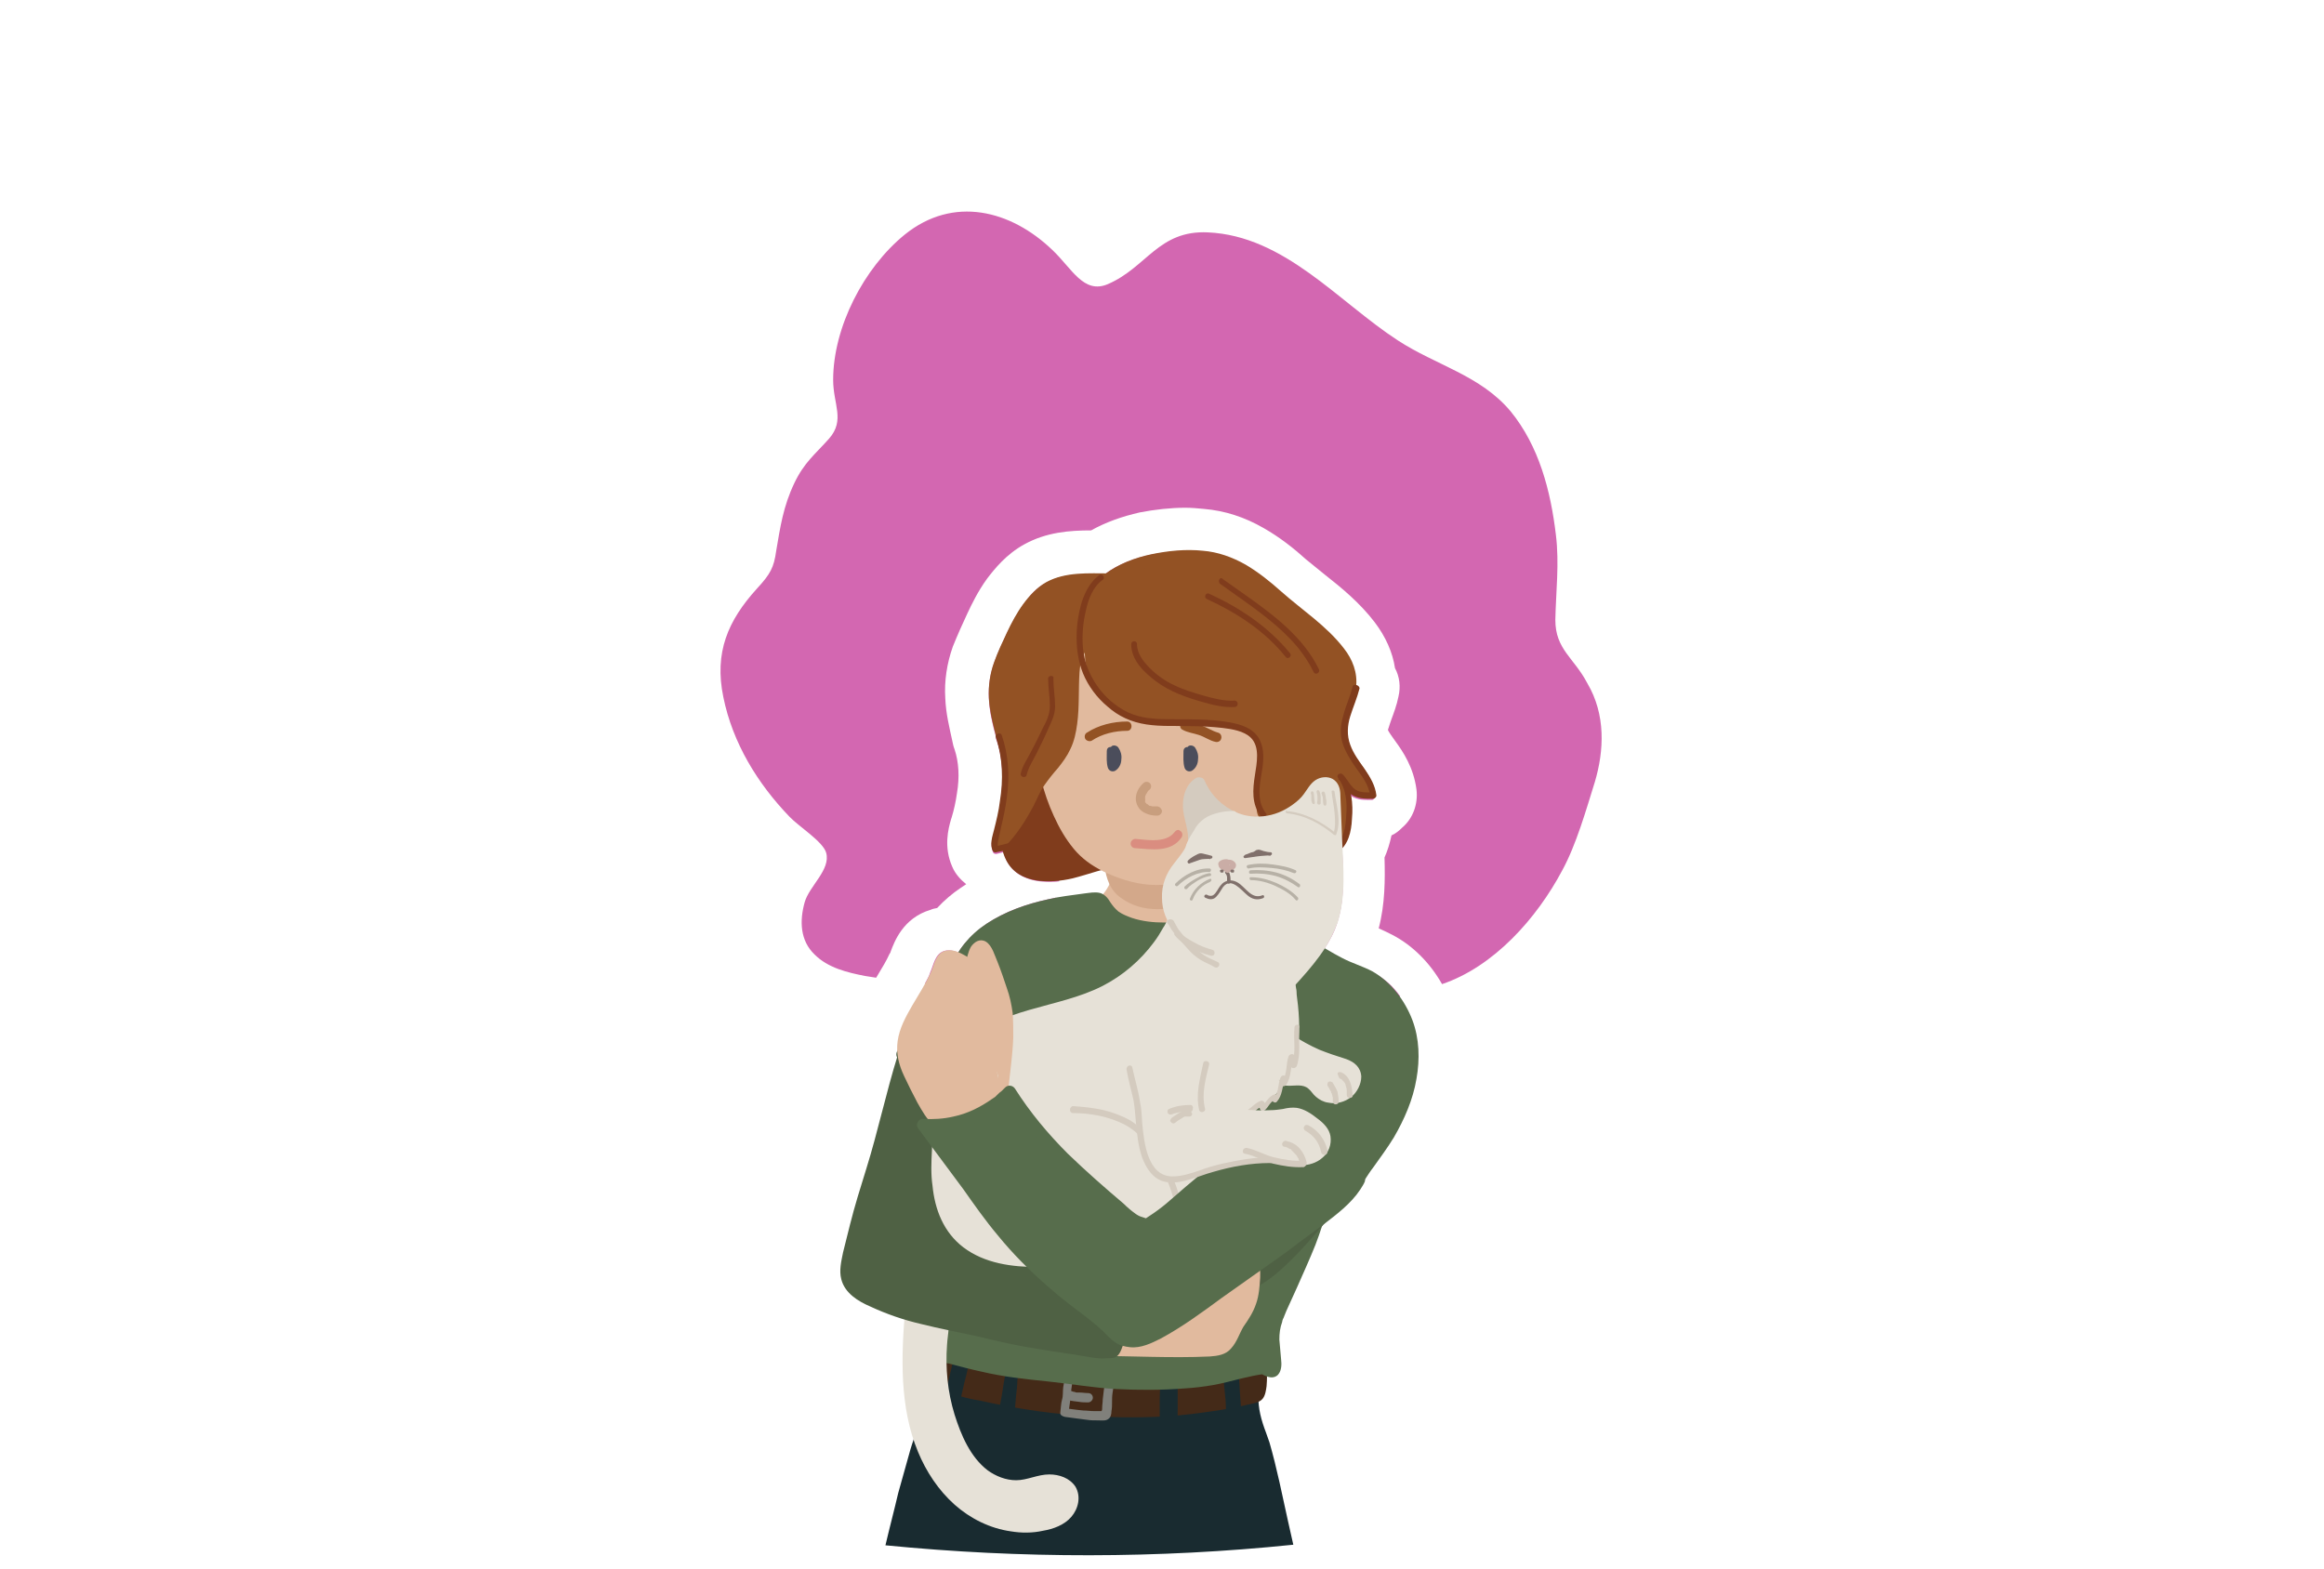 <?xml version="1.0" encoding="utf-8"?>
<!-- Generator: Adobe Illustrator 26.0.2, SVG Export Plug-In . SVG Version: 6.00 Build 0)  -->
<svg version="1.1" id="Layer_1" xmlns="http://www.w3.org/2000/svg" xmlns:xlink="http://www.w3.org/1999/xlink" x="0px" y="0px"
	 viewBox="0 0 400 270" style="enable-background:new 0 0 400 270;" xml:space="preserve">
<style type="text/css">
	.st0{fill:#3390A7;}
	.st1{fill:#C48046;}
	.st2{fill:#6C472E;}
	.st3{fill:#564E44;}
	.st4{fill:#938B80;}
	.st5{opacity:0.3;fill:#956634;}
	.st6{fill:#766C62;}
	.st7{fill:#AA6A34;}
	.st8{fill:#CBD2E1;}
	.st9{fill:#C5A883;}
	.st10{fill:#DADEE6;}
	.st11{opacity:0.2;}
	.st12{clip-path:url(#SVGID_00000118376381034457496260000009183988244451378084_);}
	.st13{fill:#E4E8F0;}
	.st14{fill:#B66741;}
	.st15{fill:#573D22;}
	.st16{fill:#302618;}
	.st17{fill:#5B3922;}
	.st18{fill:#80C3A6;}
	.st19{fill:#D2B68D;}
	.st20{clip-path:url(#SVGID_00000095318527332353133810000010493814243227903906_);}
	.st21{fill:#F0EEEB;}
	.st22{fill:#9ED2D9;}
	.st23{fill:none;}
	.st24{fill:#807F73;}
	.st25{fill:#C4CEDF;}
	.st26{fill:#A75D9A;}
	.st27{clip-path:url(#SVGID_00000025417399031589463240000017558304557057026994_);}
	.st28{opacity:0.5;}
	.st29{opacity:0.33;}
	.st30{fill:none;stroke:#FFFFFF;stroke-width:0.883;stroke-miterlimit:10;}
	.st31{fill:url(#SVGID_00000003801636072778981980000002300402077912458141_);}
	.st32{fill:#AF6DA7;}
	.st33{fill:#EACAB2;}
	.st34{fill:#9BACC1;}
	.st35{fill:#7DA0D0;}
	.st36{fill:#222C55;}
	.st37{fill:#471911;}
	.st38{fill:#381713;}
	.st39{fill:#805425;}
	.st40{opacity:0.3;}
	.st41{fill:#8D5C34;}
	.st42{fill:#87A16F;}
	.st43{fill:#6E804E;}
	.st44{fill:#754D30;}
	.st45{fill:#52331E;}
	.st46{fill:#664229;}
	.st47{fill:#B5802C;}
	.st48{fill:#683E1B;}
	.st49{opacity:0.5;fill:#88A8B7;}
	.st50{opacity:0.3;fill:#8D5C34;}
	.st51{opacity:0.8;}
	.st52{fill:#324161;}
	.st53{fill:#E8A18D;}
	.st54{fill:#88A8B7;}
	.st55{fill:#F1A72A;}
	.st56{fill:#DCB79F;}
	.st57{fill:#BD639D;}
	.st58{fill:#F5E9EE;}
	.st59{clip-path:url(#SVGID_00000048494060083003387600000008612825432371461030_);fill:#F4E8ED;}
	.st60{clip-path:url(#SVGID_00000048494060083003387600000008612825432371461030_);}
	.st61{fill:#C378A7;}
	.st62{fill:#CD88B6;}
	.st63{fill:#BC639C;}
	.st64{fill:#696E3E;}
	.st65{clip-path:url(#SVGID_00000048494060083003387600000008612825432371461030_);fill:#C36B57;}
	.st66{clip-path:url(#SVGID_00000048494060083003387600000008612825432371461030_);fill:#A1503F;}
	.st67{clip-path:url(#SVGID_00000103263012315382256690000013596751896148454579_);fill:#C5B9B5;}
	.st68{fill:#CFB7A1;}
	.st69{fill:#C36B57;}
	.st70{fill:#3B6B4A;}
	.st71{clip-path:url(#SVGID_00000141453120843742408700000006421950600541397681_);fill:#C5B9B5;}
	.st72{fill:#627F97;}
	.st73{fill:#684555;}
	.st74{fill:#C2C2C3;}
	.st75{fill:#7F5567;}
	.st76{fill:#E67257;}
	.st77{fill:#D2D5D7;}
	.st78{fill:#BA5899;}
	.st79{fill:#D35C40;}
	.st80{fill:#B07780;}
	.st81{fill:#2F353C;}
	.st82{fill:#1D2329;}
	.st83{fill:#C7C8C8;}
	.st84{fill:#231F20;}
	.st85{fill:#557084;}
	.st86{fill:#896480;}
	.st87{fill:#7A5671;}
	.st88{fill:#27396E;}
	.st89{fill:#283777;}
	.st90{fill:#E69592;}
	.st91{fill:#D57873;}
	.st92{fill:#F8BB59;}
	.st93{fill:#6F8185;}
	.st94{fill:#849DA2;}
	.st95{fill:#C96980;}
	.st96{fill:#4B4A4C;}
	.st97{fill:#E7CBAC;}
	.st98{fill:#595380;}
	.st99{fill:#415280;}
	.st100{opacity:0.4;}
	.st101{clip-path:url(#SVGID_00000162345349804069057900000011785969844471355046_);fill:#BB7580;}
	.st102{fill:#5C5580;}
	.st103{clip-path:url(#SVGID_00000129172683261987639740000007269588836444102019_);fill:#BB7580;}
	.st104{clip-path:url(#SVGID_00000000222869502486450920000008940504266723687583_);fill:#BB7580;}
	.st105{clip-path:url(#SVGID_00000031174621039573732700000016595797295228711571_);fill:#BB7580;}
	.st106{fill:#E3CCAC;}
	.st107{fill:#D48A7C;}
	.st108{fill:#5B595A;}
	.st109{fill:#424042;}
	.st110{fill:#7D6F8E;}
	.st111{clip-path:url(#SVGID_00000107567059392917519980000009733956437443413148_);fill:#C5B9B5;}
	.st112{clip-path:url(#SVGID_00000076597769750862475140000013814813788413448838_);fill:#C5B9B5;}
	.st113{fill:#80A39F;}
	.st114{filter:url(#Adobe_OpacityMaskFilter);}
	.st115{fill:#FFFFFF;}
	.st116{mask:url(#SVGID_00000062889229163425037090000000580039800681653640_);}
	.st117{fill:#EA9A8B;}
	.st118{filter:url(#Adobe_OpacityMaskFilter_00000060002978367324957390000017896390777078919080_);}
	.st119{mask:url(#SVGID_00000113327555875751115540000018276052760097679751_);}
	.st120{fill:#86B8DD;}
	.st121{fill:#6A97B9;}
	.st122{clip-path:url(#SVGID_00000166655724870754063500000017597452575729047466_);}
	.st123{fill:#7CADCE;}
	.st124{fill:#96C1DF;}
	.st125{fill:#84C6C9;}
	.st126{filter:url(#Adobe_OpacityMaskFilter_00000003080504572119955370000013247604258540908211_);}
	.st127{clip-path:url(#SVGID_00000109009769912095455590000000439586591540280203_);}
	.st128{enable-background:new    ;}
	.st129{clip-path:url(#SVGID_00000003789153745462433510000016784429630361954965_);fill:#FFFFFF;}
	.st130{mask:url(#SVGID_00000108293488123859305990000005332834769311995311_);}
	.st131{clip-path:url(#SVGID_00000133530172826159039930000012947365585583777175_);fill:#6A97B9;}
	.st132{filter:url(#Adobe_OpacityMaskFilter_00000032614531635350807220000006655441739118829708_);}
	.st133{clip-path:url(#SVGID_00000028302410996866746820000011980475822030405814_);}
	.st134{clip-path:url(#SVGID_00000113344081001011877350000006393222008730041743_);fill:#B8A3B6;}
	.st135{mask:url(#SVGID_00000021089539183322694680000010997645932202553497_);}
	.st136{clip-path:url(#SVGID_00000103951684104856329040000017932244119339783839_);fill:#6A97B9;}
	.st137{filter:url(#Adobe_OpacityMaskFilter_00000132087793342676226000000005494722539791356325_);}
	.st138{clip-path:url(#SVGID_00000039838444772360338200000002349777032742685826_);}
	.st139{clip-path:url(#SVGID_00000098934200883415079700000002838944875936395400_);fill:#FFFFFF;}
	.st140{mask:url(#SVGID_00000033332929785864686250000012039390022186889373_);}
	.st141{clip-path:url(#SVGID_00000075121791263527284020000000389342880988354479_);fill:#6A97B9;}
	.st142{filter:url(#Adobe_OpacityMaskFilter_00000051375031078040274950000000196316138169134465_);}
	.st143{clip-path:url(#SVGID_00000080897848573712589860000009988700772973187498_);}
	.st144{clip-path:url(#SVGID_00000034775099022382857490000010689604581894154918_);fill:#B8A3B6;}
	.st145{mask:url(#SVGID_00000048500687358628988570000015331849362656700862_);}
	.st146{clip-path:url(#SVGID_00000132084513532120476620000014106687051035425710_);fill:#6A97B9;}
	.st147{fill:#D2AD92;}
	.st148{fill:#C29B84;}
	.st149{fill:#363627;}
	.st150{fill:#312F22;}
	.st151{fill:#C19880;}
	.st152{fill:#D88E7D;}
	.st153{opacity:0.7;}
	.st154{fill:#4A4938;}
	.st155{fill:#B9D2DB;}
	.st156{clip-path:url(#SVGID_00000024688150759461942600000015619179752797584571_);}
	.st157{fill:#171135;}
	.st158{fill:#2293AF;}
	.st159{fill:#7FA4CB;}
	.st160{fill:#E8EBF4;}
	.st161{fill:#ECA848;}
	.st162{fill:#FFAE21;}
	.st163{fill:#D89226;}
	.st164{fill:#CBD3E4;}
	.st165{opacity:0.5;fill:#CBD3E4;}
	.st166{filter:url(#Adobe_OpacityMaskFilter_00000107577504023893694960000017185513085437809801_);}
	.st167{clip-path:url(#SVGID_00000130640778809370796530000003163172434961554089_);}
	.st168{clip-path:url(#SVGID_00000117666799729386287460000006296279805664502430_);fill:#FFFFFF;}
	.st169{mask:url(#SVGID_00000031205264822897454120000004510189997129050020_);}
	.st170{fill:#137049;}
	.st171{fill:#299666;}
	.st172{fill:#805226;}
	.st173{fill:#F2F4F2;}
	.st174{fill:#D7DEEA;}
	.st175{fill:#CFD6DB;}
	.st176{fill:#EDA330;}
	.st177{clip-path:url(#SVGID_00000146476981108378035520000002285797212522553510_);fill:#673C1A;}
	.st178{fill:#281E0A;}
	.st179{fill:#292D30;}
	.st180{fill:#37C4EC;}
	.st181{fill:#F7F9F7;}
	.st182{clip-path:url(#SVGID_00000155864987635082693400000003067485315205643189_);fill:#E1E4EA;}
	.st183{fill:#F4A92B;}
	.st184{fill:#A4B6D5;}
	.st185{fill:#1A8496;}
	.st186{fill:#D88D29;}
	.st187{fill:#D6E6EE;}
	.st188{opacity:0.5;fill:#F8F6F7;stroke:#F8F6F7;stroke-width:0.834;stroke-miterlimit:10;}
	.st189{fill:#F8F6F7;}
	.st190{fill:#5BA3C1;}
	.st191{fill:#30446D;}
	.st192{fill:#536B93;}
	.st193{fill:#F1AE9A;}
	.st194{fill:#273B5E;}
	.st195{fill:#DD4444;}
	.st196{fill:#CB4141;}
	.st197{fill:#6BB0D3;}
	.st198{fill:#4F92A7;}
	.st199{fill:#187393;}
	.st200{fill:#DEECF1;}
	.st201{fill:#EAF1A8;}
	.st202{fill:#5ADFB2;}
	.st203{fill:#AD6C3B;}
	.st204{fill:#260E0F;}
	.st205{fill:#1B2226;}
	.st206{fill:#815D9E;}
	.st207{clip-path:url(#SVGID_00000055699299880887012700000013588942799025778059_);}
	.st208{fill:#161036;}
	.st209{fill:#E0E5EF;}
	.st210{opacity:0.5;fill:#804F2C;}
	.st211{opacity:0.5;fill:#260E0F;}
	.st212{opacity:0.5;fill:#86A7B5;}
	.st213{fill:#D9DEE8;}
	.st214{fill:#F2A62A;}
	.st215{fill:#E7E5BE;}
	.st216{fill:#F4BF74;}
	.st217{fill:#D39F63;}
	.st218{fill:#D5A166;}
	.st219{fill:#ECB773;}
	.st220{opacity:0.3;fill:#DDAA69;}
	.st221{opacity:0.5;fill:#DDAA69;}
	.st222{fill:#C9945E;}
	.st223{fill:#C68C65;}
	.st224{fill:#F6F5EC;}
	.st225{fill:#75982A;}
	.st226{fill:#698125;}
	.st227{fill:#658123;}
	.st228{fill:#305B00;}
	.st229{fill:#C58E65;}
	.st230{fill:#AC703D;}
	.st231{fill:#628616;}
	.st232{fill:#7BA62E;}
	.st233{fill:#75982C;}
	.st234{fill:#76902E;}
	.st235{clip-path:url(#SVGID_00000011718170520658092030000008890425688258776234_);}
	.st236{clip-path:url(#SVGID_00000166648950153409347530000016503377582583534994_);}
	.st237{fill:#F6B414;}
	.st238{fill:#DFE3E3;}
	.st239{fill:none;stroke:#FFFFFF;stroke-width:6;stroke-miterlimit:10;}
	.st240{fill:#000005;}
	.st241{fill:#7A7A7D;}
	.st242{fill:#344C53;}
	.st243{fill:#ECF0F0;}
	.st244{fill:#B8BABA;}
	.st245{fill:#F8AFD8;}
	.st246{fill:#AFE7EE;}
	.st247{fill:#E43469;}
	.st248{fill:#231317;}
	.st249{fill:#655959;}
	.st250{fill:#4BB384;}
	.st251{fill:#F7A2B5;}
	.st252{fill:#CBCFCF;}
	.st253{fill:#8F8F94;}
	.st254{fill:#D2DBDE;}
	.st255{fill:#435857;}
	.st256{fill:#EEDECE;}
	.st257{clip-path:url(#SVGID_00000159463278808617842910000007275148244031231415_);}
	.st258{clip-path:url(#SVGID_00000031202967830169012090000003532031730433857922_);}
	.st259{fill:#EDF1DC;}
	.st260{clip-path:url(#SVGID_00000097461758446891394430000002001343355227362224_);}
	.st261{fill:#75A3C6;}
	.st262{fill:#F1B744;}
	.st263{fill:#EC8A22;}
	.st264{clip-path:url(#SVGID_00000031197956153814372240000010383253372959983004_);}
	.st265{fill:#DC801E;}
	.st266{fill:#EEC7A0;}
	.st267{filter:url(#Adobe_OpacityMaskFilter_00000099662892548220639460000006075880924666499510_);}
	.st268{clip-path:url(#SVGID_00000117665111721754892300000018222755125968676504_);}
	.st269{clip-path:url(#SVGID_00000070836640254983993730000007905083648148058753_);fill:#FFFFFF;}
	.st270{mask:url(#SVGID_00000181058566474005470380000007409111301462259110_);}
	.st271{clip-path:url(#SVGID_00000106825528723990154140000010401163202619664276_);fill:#D2761D;}
	.st272{clip-path:url(#SVGID_00000106825528723990154140000010401163202619664276_);fill:#DC801E;}
	.st273{filter:url(#Adobe_OpacityMaskFilter_00000132054288431007502940000000452113621497698740_);}
	.st274{clip-path:url(#SVGID_00000178911834214849556610000009439030009972873659_);}
	.st275{clip-path:url(#SVGID_00000163763501589264344490000012257927251863643301_);fill:#B8A3B6;}
	.st276{mask:url(#SVGID_00000071555482257545697440000010480617703537699493_);}
	.st277{clip-path:url(#SVGID_00000014608549057907187390000009915066019459125893_);fill:#D2761D;}
	.st278{filter:url(#Adobe_OpacityMaskFilter_00000154396742768952755850000002485592339739188356_);}
	.st279{clip-path:url(#SVGID_00000014615677678737869100000007732043865775819965_);}
	.st280{clip-path:url(#SVGID_00000141433222714898917910000007473083676060449681_);fill:#FFFFFF;}
	.st281{mask:url(#SVGID_00000077315342410516749700000000058726937557537979_);}
	.st282{clip-path:url(#SVGID_00000089575511499175655260000000629377899857153177_);fill:#D2761D;}
	.st283{clip-path:url(#SVGID_00000089575511499175655260000000629377899857153177_);fill:#DC801E;}
	.st284{filter:url(#Adobe_OpacityMaskFilter_00000072990567321911047070000015137880408961375410_);}
	.st285{clip-path:url(#SVGID_00000111899893826825486180000007855969515131536815_);}
	.st286{clip-path:url(#SVGID_00000176044521358090556820000007540140947693904286_);fill:#B8A3B6;}
	.st287{mask:url(#SVGID_00000121268201989196709290000013558589860854095776_);}
	.st288{clip-path:url(#SVGID_00000066506643418355806080000001489451352918984068_);fill:#D2761D;}
	.st289{clip-path:url(#SVGID_00000031197956153814372240000010383253372959983004_);fill:#DC801E;}
	.st290{opacity:0.7;fill:#DC801E;}
	.st291{fill:#F4F5F6;}
	.st292{fill:#D5AF95;}
	.st293{fill:#C49D86;}
	.st294{fill:#353526;}
	.st295{fill:#E7CD68;}
	.st296{fill:#C49B82;}
	.st297{fill:#A29C35;}
	.st298{fill:#72581D;}
	.st299{fill:#D8BA5E;}
	.st300{fill:#6BABC3;}
	.st301{fill:#4D9ABE;}
	.st302{fill:#6D4D31;}
	.st303{fill:#4A2C1B;}
	.st304{fill:#4A321E;}
	.st305{fill:#341F12;}
	.st306{fill:#321F12;}
	.st307{fill:#563C22;}
	.st308{fill:#20150F;}
	.st309{fill:#429356;}
	.st310{fill:#F4F5F6;stroke:#F4F5F6;stroke-miterlimit:10;}
	.st311{fill:#818890;}
	.st312{fill:#4AA563;}
	.st313{fill:#8F3E80;}
	.st314{fill:#CDD5E5;}
	.st315{fill:#BAC4D3;}
	.st316{opacity:0.1;}
	.st317{fill:#5C5F65;}
	.st318{fill:#CBD1DF;}
	.st319{fill:#8A93B3;}
	.st320{fill:#7EA3D3;}
	.st321{fill:#222B54;}
	.st322{fill:#D3C7D2;}
	.st323{fill:#1B6C37;}
	.st324{fill:#BAC5D4;}
	.st325{fill:#165B2E;}
	.st326{fill:#BE3F27;}
	.st327{fill:#A12C26;}
	.st328{fill:#DC801E;stroke:#DC801E;stroke-width:1.126;stroke-miterlimit:10;}
	.st329{fill:#A1C4CD;}
	.st330{fill:#D2761D;}
	.st331{fill:#165781;}
	.st332{fill:#B9D7E8;}
	.st333{fill:#A72080;}
	.st334{fill:#6DB966;}
	.st335{fill:#F6B213;}
	.st336{fill:#BF2B41;}
	.st337{fill:#B4CD67;}
	.st338{clip-path:url(#SVGID_00000012444118683541304620000008962553652346771339_);}
	.st339{fill:#B2C664;}
	.st340{fill:#CFDF8B;}
	.st341{filter:url(#Adobe_OpacityMaskFilter_00000127032939599307311220000011226633113807112077_);}
	.st342{clip-path:url(#SVGID_00000110454761502415582160000003606260328830778520_);}
	.st343{clip-path:url(#SVGID_00000170994081661175319210000013982895225448496521_);fill:#FFFFFF;}
	.st344{mask:url(#SVGID_00000059272985974540768520000000798519204633571734_);}
	.st345{clip-path:url(#SVGID_00000071528249325413684770000007308502393568953005_);fill:#A2B653;}
	.st346{filter:url(#Adobe_OpacityMaskFilter_00000012431310137096611400000013494823215013360256_);}
	.st347{clip-path:url(#SVGID_00000139269467367956368800000006817944706564157603_);}
	.st348{clip-path:url(#SVGID_00000110470217820222009690000003171424153518475403_);fill:#B8A3B6;}
	.st349{mask:url(#SVGID_00000031917967057086668450000017156654805602353577_);}
	.st350{clip-path:url(#SVGID_00000117678600441069966610000010488669760321354401_);fill:#9EAC4E;}
	.st351{filter:url(#Adobe_OpacityMaskFilter_00000011747711862718894120000011948557127101960600_);}
	.st352{clip-path:url(#SVGID_00000106842389637197287510000000464205220583020931_);}
	.st353{clip-path:url(#SVGID_00000156565746200687648980000002542878505793779899_);fill:#FFFFFF;}
	.st354{mask:url(#SVGID_00000018227834610931090380000007024858405655773066_);}
	.st355{clip-path:url(#SVGID_00000129921535463907614550000002887272034643181224_);fill:#A2B653;}
	.st356{filter:url(#Adobe_OpacityMaskFilter_00000154408762105332674640000014447304384140488099_);}
	.st357{clip-path:url(#SVGID_00000067958885314302538240000016259299879924988053_);}
	.st358{clip-path:url(#SVGID_00000045583487518477471670000000594966121326589343_);fill:#B8A3B6;}
	.st359{mask:url(#SVGID_00000148661308686451181090000016013005943724122503_);}
	.st360{clip-path:url(#SVGID_00000003783751012564557800000011607875317288021898_);fill:#9EAC4E;}
	.st361{fill:#A2B653;}
	.st362{fill:#412B4C;}
	.st363{fill:#C07944;}
	.st364{fill:#CFB2BC;}
	.st365{clip-path:url(#SVGID_00000139293066284725399810000014330718103071154356_);}
	.st366{fill:#0F0435;}
	.st367{fill:#683C1B;}
	.st368{opacity:0.3;fill:#683C1B;}
	.st369{fill:#F7B313;}
	.st370{clip-path:url(#SVGID_00000147199734574947275560000016451405650600243083_);}
	.st371{fill:#8F5B33;}
	.st372{fill:#311F3D;}
	.st373{fill:#DFE2E6;}
	.st374{fill:#DFDFDF;}
	.st375{fill:#B2A9A9;}
	.st376{fill:#F5AB90;}
	.st377{fill:#EA7C80;}
	.st378{fill:#F08080;}
	.st379{fill:#E29882;}
	.st380{fill:#C95258;}
	.st381{fill:#ABB9D1;}
	.st382{fill:#9EADC3;}
	.st383{fill:#B44853;}
	.st384{fill:#D7DFEC;}
	.st385{fill:#6A686D;}
	.st386{fill:#F5AB90;stroke:#F5AB90;stroke-width:1.446;stroke-miterlimit:10;}
	.st387{fill:#D89080;}
	.st388{fill:#C8D1E3;}
	.st389{fill:#A8C5CD;}
	.st390{opacity:0.7;fill:#FFFFFF;}
	.st391{fill:#8079B6;}
	.st392{fill:#705FA0;}
	.st393{opacity:0.4;fill:#705FA0;}
	.st394{fill:#91B95C;}
	.st395{fill:#A7C972;}
	.st396{fill:#BAD880;}
	.st397{fill:#D1E5A0;}
	.st398{opacity:0.3;fill:#FFFFFF;}
	.st399{fill:#EC911D;}
	.st400{fill:#D3801E;}
	.st401{fill:#384F97;}
	.st402{fill:#223267;}
	.st403{fill:#6F421B;}
	.st404{fill:#B7C0D0;}
	.st405{fill:#BB2580;}
	.st406{fill:#D02E86;}
	.st407{fill:#EAEBED;}
	.st408{fill:#AEBBD3;}
	.st409{opacity:0.5;fill:#5B351A;}
	.st410{fill:#261011;}
	.st411{fill:#482B17;}
	.st412{fill:#533118;}
	.st413{fill:#372215;}
	.st414{fill:#5E7981;}
	.st415{fill:#88A7B6;}
	.st416{fill:#FFE89B;}
	.st417{fill:#D4D8D3;}
	.st418{clip-path:url(#SVGID_00000101785349464202092080000018124113547307886520_);}
	.st419{fill:#E5E5E5;}
	.st420{fill:#EFEFEF;}
	.st421{filter:url(#Adobe_OpacityMaskFilter_00000124865718603640149470000007430329661223795886_);}
	.st422{clip-path:url(#SVGID_00000012448530634152652890000009932967621218775739_);}
	.st423{clip-path:url(#SVGID_00000006698864715622601590000010495834672624552119_);fill:#FFFFFF;}
	.st424{mask:url(#SVGID_00000139995483459358033470000002170187137106199960_);}
	.st425{clip-path:url(#SVGID_00000000181591557008504130000014908133041497289884_);fill:#A2B653;}
	.st426{clip-path:url(#SVGID_00000000181591557008504130000014908133041497289884_);fill:#D5D5D5;}
	.st427{filter:url(#Adobe_OpacityMaskFilter_00000142893903588198710690000015586142480254003099_);}
	.st428{clip-path:url(#SVGID_00000142176434987810347910000011095907197644107141_);}
	.st429{clip-path:url(#SVGID_00000101064498590360593980000005252533976298637967_);fill:#B8A3B6;}
	.st430{mask:url(#SVGID_00000032642664474649116730000006276699512530596247_);}
	.st431{clip-path:url(#SVGID_00000179642069401177036170000015253467634591150775_);fill:#D5D5D5;}
	.st432{filter:url(#Adobe_OpacityMaskFilter_00000078733180354681469240000013783518703690526625_);}
	.st433{clip-path:url(#SVGID_00000069392630770376493540000015242376269818440380_);}
	.st434{clip-path:url(#SVGID_00000180338358485167282290000009237299179847576991_);fill:#FFFFFF;}
	.st435{mask:url(#SVGID_00000070082261153352729670000011058333193688899724_);}
	.st436{clip-path:url(#SVGID_00000009584856124932868940000015423258743447657354_);fill:#A2B653;}
	.st437{clip-path:url(#SVGID_00000009584856124932868940000015423258743447657354_);fill:#D5D5D5;}
	.st438{filter:url(#Adobe_OpacityMaskFilter_00000171001406938602607360000012071266973403346562_);}
	.st439{clip-path:url(#SVGID_00000023991471137040678060000015649396766319035577_);}
	.st440{clip-path:url(#SVGID_00000052083963380066394030000001556780145429312150_);fill:#B8A3B6;}
	.st441{mask:url(#SVGID_00000045578672702922557710000000948768630517259699_);}
	.st442{clip-path:url(#SVGID_00000005267549932271340520000002639241655409949841_);fill:#D5D5D5;}
	.st443{clip-path:url(#SVGID_00000062155819833862487700000007687010195572776625_);}
	.st444{fill:#F0AC19;}
	.st445{fill:#25341D;}
	.st446{fill:#DEE4F0;}
	.st447{fill:#E3E7EE;}
	.st448{fill:#D9DDE4;}
	.st449{fill:#A64991;}
	.st450{fill:#B6BFCF;}
	.st451{fill:#B7C0CE;}
	.st452{fill:#24341E;}
	.st453{fill:#98458A;}
	.st454{fill:#80327C;}
	.st455{fill:#805325;}
	.st456{fill:#F5E7D8;}
	.st457{clip-path:url(#SVGID_00000083061385797830161490000010101591111641643450_);}
	.st458{fill:#151034;}
	.st459{fill:#2F5474;}
	.st460{fill:#3F7095;}
	.st461{fill:#546B80;}
	.st462{fill:#90B6DE;}
	.st463{opacity:0.4;fill:#6F88AC;}
	.st464{opacity:0.8;fill:#683D1B;}
	.st465{fill:#AA9179;}
	.st466{fill:#120F35;}
	.st467{fill:#E5E9F2;}
	.st468{fill:#D1D1D1;}
	.st469{fill:#DA907C;}
	.st470{fill:#683D1B;}
	.st471{fill:#686D76;}
	.st472{fill:#8AAAB9;}
	.st473{opacity:0.3;fill:#683D1B;}
	.st474{fill:#E3D1C0;}
	.st475{fill:#F5AA2A;}
	.st476{fill:#EECEB5;}
	.st477{opacity:0.9;}
	.st478{fill:#808081;}
	.st479{fill:#303033;}
	.st480{fill:#DECB7C;}
	.st481{fill:#A2AE88;}
	.st482{fill:#BFC0C0;}
	.st483{fill:#484649;}
	.st484{fill:#565557;}
	.st485{fill:#869871;}
	.st486{fill:#3D2B22;}
	.st487{fill:#413F40;}
	.st488{fill:#7FA0C7;}
	.st489{fill:#E4E6F0;}
	.st490{fill:#EDCDB4;}
	.st491{opacity:0.4;fill:#B7A294;}
	.st492{fill:#4B723D;}
	.st493{fill:#385629;}
	.st494{fill:#6F9EC8;}
	.st495{fill:#C8CFE0;}
	.st496{opacity:0.5;fill:#C8CFE0;}
	.st497{opacity:0.6;fill:#B7A294;}
	.st498{fill:#3A4660;}
	.st499{fill:#C5A884;}
	.st500{fill:#88AED2;}
	.st501{fill:#8AA8B7;}
	.st502{fill:#F1A727;}
	.st503{fill:#BC609D;}
	.st504{fill:#F28F22;}
	.st505{fill:#B9D267;}
	.st506{fill:#7BACD2;}
	.st507{fill:#98BCC1;}
	.st508{fill:#C2DADD;}
	.st509{fill:#D5E5E7;}
	.st510{fill:#FF7600;}
	.st511{fill:#F0F8F8;}
	.st512{fill:#B3D2DB;}
	.st513{fill:#D4E7EA;}
	.st514{opacity:0.4;fill:#D4E7EA;}
	.st515{opacity:0.8;fill:#F75CBE;}
	.st516{fill:#FF81D6;}
	.st517{fill:#FB76CF;}
	.st518{fill:#FFC8F0;}
	.st519{fill:#F78C00;}
	.st520{fill:#DD7C00;}
	.st521{fill:#B86300;}
	.st522{opacity:0.6;fill:#DD7C00;}
	.st523{fill:#FFC27E;}
	.st524{clip-path:url(#SVGID_00000031208149886019969930000002744372248637719469_);}
	.st525{fill:#FFA9D9;}
	.st526{fill:#00B9EC;}
	.st527{opacity:0.5;fill:#D4E7EA;}
	.st528{fill:#C1DEE2;}
	.st529{fill:#6B9F98;}
	.st530{opacity:0.4;fill:url(#);}
	.st531{fill:#E89529;}
	.st532{fill:#C478A8;}
	.st533{fill:#ECECEC;}
	.st534{fill:#6DB4D7;}
	.st535{fill:#4F94A9;}
	.st536{fill:#5BA6C4;}
	.st537{fill:#1A7497;}
	.st538{fill:#E1EFF4;}
	.st539{fill:#ECEFAE;}
	.st540{fill:#EDCBCA;}
	.st541{fill:#BDD6DE;}
	.st542{fill:#ABC8D0;}
	.st543{opacity:0.7;fill:#FFFFFF;enable-background:new    ;}
	.st544{fill:#94BC5C;}
	.st545{fill:#AACC72;}
	.st546{fill:#BEDB84;}
	.st547{fill:#D4E5A4;}
	.st548{opacity:0.3;fill:#FFFFFF;enable-background:new    ;}
	.st549{fill:#EF9521;}
	.st550{fill:#D68228;}
	.st551{fill:#D1D8E8;}
	.st552{fill:#009444;}
	.st553{fill:#BDC8D7;}
	.st554{fill:#1C6D38;}
	.st555{fill:#318046;}
	.st556{fill:#D62F8D;}
	.st557{fill:#BF2581;}
	.st558{fill:#B2CED6;}
	.st559{fill:#BDD6DE;stroke:#BDC6D6;stroke-width:0.886;stroke-miterlimit:10;}
	.st560{fill:#D1B74A;}
	.st561{fill:#B79F38;}
	.st562{fill:#EDF0F6;}
	.st563{fill:#C0C8D8;}
	.st564{fill:#D82E8E;}
	.st565{fill:#9FB0C5;}
	.st566{fill:#7DA3D2;}
	.st567{fill:#222D55;}
	.st568{fill:#CED6E4;}
	.st569{fill:#C6CCB2;}
	.st570{fill:#EA9E22;}
	.st571{fill:#188843;}
	.st572{fill:#1D8A43;}
	.st573{fill:#1D8F45;}
	.st574{fill:#CED7E8;}
	.st575{fill:#B9C3D4;}
	.st576{fill:#FCB019;}
	.st577{fill:#DA8F27;}
	.st578{fill:#1A9F49;}
	.st579{fill:#51809A;}
	.st580{fill:#A2B652;}
	.st581{fill:#8270A4;}
	.st582{opacity:0.5;fill:#D6CCED;}
	.st583{fill:#D6CCED;}
	.st584{fill:#60518C;}
	.st585{fill:#BD17E0;}
	.st586{fill:#382B60;}
	.st587{clip-path:url(#SVGID_00000057855020461651819570000008527677604728632741_);fill:#31AFA0;}
	.st588{clip-path:url(#SVGID_00000057855020461651819570000008527677604728632741_);}
	.st589{opacity:0.5;fill:#BDEFE7;}
	.st590{fill:#BDEFE7;}
	.st591{fill:#28897B;}
	.st592{fill:#17554A;}
	.st593{fill:#63A79D;}
	.st594{fill:#85C1B8;}
	.st595{fill:#5AB3B7;}
	.st596{fill:#258047;}
	.st597{fill:#456DAB;}
	.st598{fill:#5D5196;}
	.st599{fill:#F3AE15;}
	.st600{fill:#564880;}
	.st601{fill:#723F1A;}
	.st602{fill:#EAEAE1;}
	.st603{fill:#99988F;}
	.st604{fill:#814E22;}
	.st605{fill:#808036;}
	.st606{fill:#889439;}
	.st607{fill:#D89D25;}
	.st608{fill:#B8C1D0;}
	.st609{fill:#314B93;}
	.st610{fill:#244582;}
	.st611{fill:#1A5B2E;}
	.st612{fill:#7D9180;}
	.st613{fill:#8DAD98;}
	.st614{fill:#BB4028;}
	.st615{fill:#9E2C26;}
	.st616{fill:#896D2A;}
	.st617{fill:#383688;}
	.st618{fill:#EBC392;}
	.st619{fill:#DBBD2E;}
	.st620{fill:#306180;}
	.st621{fill:#CDD4DE;}
	.st622{fill:#CBCED1;}
	.st623{fill:#59969D;}
	.st624{fill:#21201A;}
	.st625{fill:#E9D97C;}
	.st626{fill:#3B4475;}
	.st627{fill:#85BE6B;}
	.st628{fill:#D1AB91;}
	.st629{fill:#C7A28C;}
	.st630{clip-path:url(#SVGID_00000057870996654025497580000004338970921886219183_);}
	.st631{fill:#DCC666;}
	.st632{fill:#BF9880;}
	.st633{fill:#E0E3E5;}
	.st634{fill:#476099;}
	.st635{fill:#0990B9;}
	.st636{fill:#D8593D;}
	.st637{fill:#2B365C;}
	.st638{clip-path:url(#SVGID_00000031899140198409159020000002015084782641739162_);}
	.st639{fill:#E2E2DA;}
	.st640{fill:#F9B47A;}
	.st641{fill:#E59E6E;}
	.st642{fill:#CE8452;}
	.st643{fill:#FFDBC0;}
	.st644{fill:#DA5277;}
	.st645{fill:#512F18;}
	.st646{fill:#F5CC72;}
	.st647{clip-path:url(#SVGID_00000000929223664020079420000009360633883377195170_);}
	.st648{fill:#B59654;}
	.st649{fill:#7E72AB;}
	.st650{fill:#554C80;}
	.st651{fill:#375793;}
	.st652{clip-path:url(#SVGID_00000183207604756310776780000015102570426263120292_);}
	.st653{fill:#54301A;}
	.st654{fill:#5B351A;}
	.st655{fill:#5F381A;}
	.st656{fill:#C7B395;}
	.st657{fill:#391E13;}
	.st658{fill:#175880;}
	.st659{fill:#B7D5E5;}
	.st660{fill:#A32080;}
	.st661{fill:#6EB768;}
	.st662{fill:#BC2D42;}
	.st663{fill:#482717;}
	.st664{clip-path:url(#SVGID_00000105415852378639189450000002087133543370109831_);}
	.st665{clip-path:url(#SVGID_00000085210013489227044760000018012195821403789737_);}
	.st666{clip-path:url(#SVGID_00000136383309051956369190000006779936762557975436_);}
	.st667{clip-path:url(#SVGID_00000047747810479999228810000007987313507968525756_);}
	.st668{fill:#2EBCA7;}
	.st669{fill:#24341C;}
	.st670{fill:#4A2C1A;}
	.st671{fill:#563B21;}
	.st672{fill:#828991;}
	.st673{fill:#A64992;}
	.st674{fill:#24341D;}
	.st675{fill:#99458A;}
	.st676{fill:#5B5F65;}
	.st677{fill:#341F13;}
	.st678{fill:#1F140E;}
	.st679{fill:#709AC4;}
	.st680{fill:#804792;}
	.st681{fill:#794B94;}
	.st682{fill:#323233;}
	.st683{fill:#6C6D75;}
	.st684{fill:#4A494A;}
	.st685{fill:#BCBBBC;}
	.st686{fill:#9EA985;}
	.st687{fill:#434042;}
	.st688{fill:#7F9CC3;}
	.st689{fill:#E9CAB2;}
	.st690{opacity:0.4;fill:#B49F92;}
	.st691{fill:#4E743F;}
	.st692{fill:#3C572A;}
	.st693{opacity:0.6;fill:#B49F92;}
	.st694{fill:#020202;}
	.st695{fill:#3D4860;}
	.st696{fill:#E0E2EB;}
	.st697{fill:#D78D7E;}
	.st698{fill:#88A5B2;}
	.st699{fill:#ECA425;}
	.st700{fill:#84AACD;}
	.st701{fill:#D95278;}
	.st702{fill:#C4CADB;}
	.st703{opacity:0.5;fill:#C4CADB;}
	.st704{fill:#7C68B2;}
	.st705{fill:#804036;}
	.st706{fill:#D8A427;}
	.st707{fill:#354D54;}
	.st708{fill:#283D43;}
	.st709{fill:#9E7B2C;}
	.st710{fill:#805A24;}
	.st711{fill:#B6852C;}
	.st712{fill:#60231C;}
	.st713{fill:#6F2B28;}
	.st714{fill:#3A1615;}
	.st715{fill:#511C18;}
	.st716{fill:#EA903A;}
	.st717{fill:#C6CEDF;}
	.st718{fill:#E0D7C6;}
	.st719{fill:#E7E1D6;}
	.st720{fill:#D8CFC3;}
	.st721{fill:#F5C480;}
	.st722{fill:#AFC6CF;}
	.st723{fill:#A5BFC9;}
	.st724{opacity:0.5;fill:#C6CEDF;}
	.st725{fill:#2A1B3C;}
	.st726{fill:#473119;}
	.st727{fill:#E7E6CA;}
	.st728{fill:#DCDAC1;}
	.st729{fill:#AD6B44;}
	.st730{fill:#B37145;}
	.st731{opacity:0.5;fill:#815433;}
	.st732{fill:#573D1D;}
	.st733{opacity:0.3;fill:#573720;}
	.st734{fill:#F0B043;}
	.st735{fill:#D5D3B3;}
	.st736{fill:#C0BD9F;}
	.st737{fill:#16121C;}
	.st738{clip-path:url(#SVGID_00000106133384339808885990000017477672638863924121_);}
	.st739{fill:#DFE1E0;}
	.st740{fill:#A86741;}
	.st741{fill:#3A2716;}
	.st742{fill:#D5D3BF;}
	.st743{fill:#E1DFC7;}
	.st744{fill:#CFCBC2;}
	.st745{fill:#BCB5AF;}
	.st746{fill:#918880;}
	.st747{fill:#B0C5CD;}
	.st748{fill:#A4BFC9;}
	.st749{fill:#B6BEBC;}
	.st750{fill:#C7CFCD;}
	.st751{fill:#1E2129;}
	.st752{fill:#DADCDB;}
	.st753{fill:#CFD3D0;}
	.st754{fill:#3A3D47;}
	.st755{fill:#B7C0CF;}
	.st756{fill:#268080;}
	.st757{fill:#CF7B2F;}
	.st758{fill:#5580AA;}
	.st759{fill:#B4BCB9;}
	.st760{fill:#41A248;}
	.st761{fill:#C33634;}
	.st762{fill:#3E6D8B;}
	.st763{fill:#666A74;}
	.st764{fill:#E98F20;}
	.st765{fill:#4491BE;}
	.st766{fill:#E5DFDA;}
	.st767{fill:#5B4744;}
	.st768{fill:#ECE8E2;}
	.st769{fill:#E0366B;}
	.st770{fill:#A67E6B;}
	.st771{fill:#896D62;}
	.st772{fill:#DE9F24;}
	.st773{fill:#4D3C39;}
	.st774{fill:#BE852B;}
	.st775{fill:#D8D2CC;}
	.st776{fill:#D99A27;}
	.st777{fill:#C1BAB1;}
	.st778{fill:#E0DAD5;}
	.st779{fill:#20343A;}
	.st780{fill:#D7D3D0;}
	.st781{fill:#8E6859;}
	.st782{fill:#3E2E2E;}
	.st783{fill:#C39188;}
	.st784{fill:#53413D;}
	.st785{fill:#D367B1;}
	.st786{fill:#803C1C;}
	.st787{fill:#E1BA9E;}
	.st788{fill:#D3A88A;}
	.st789{fill:#935224;}
	.st790{fill:#D4CBBF;}
	.st791{fill:#192B30;}
	.st792{fill:#442A18;}
	.st793{fill:#80807B;}
	.st794{fill:#576D4C;}
	.st795{fill:#4F6144;}
	.st796{fill:#E6E1D7;}
	.st797{fill:#80706B;}
	.st798{fill:#B7B1A6;}
	.st799{fill:#CAADA6;}
	.st800{fill:#25324A;}
	.st801{fill:#DA8D80;}
	.st802{fill:#D2AD93;}
	.st803{fill:#386C8D;}
	.st804{fill:#C3A089;}
	.st805{fill:#A7CAEB;}
	.st806{fill:#9ABEDC;}
	.st807{fill:#295C7F;}
	.st808{fill:#9AC0DF;}
	.st809{fill:#6B422D;}
	.st810{fill:#D7D9D8;}
	.st811{fill:#1D2633;}
	.st812{fill:#563623;}
	.st813{fill:#ACA19A;}
	.st814{fill:#9F3624;}
	.st815{fill:#85271C;}
	.st816{fill:#9F3724;}
	.st817{opacity:0.8;fill:#1D2633;}
	.st818{fill:#5E3827;}
	.st819{fill:#DA8E80;}
	.st820{fill:#383738;}
	.st821{fill:#282828;}
	.st822{fill:#366396;}
	.st823{fill:#446FAA;}
	.st824{fill:#AC73AD;}
	.st825{fill:#705EA5;}
	.st826{fill:#7D4780;}
	.st827{fill:#D0D8E8;}
	.st828{fill:#62B746;}
	.st829{fill:#407D3B;}
	.st830{fill:#C13F27;}
	.st831{fill:#A42C26;}
	.st832{fill:#D1C927;}
	.st833{fill:#ADA434;}
	.st834{fill:#BDC7D6;}
	.st835{fill:#A0B1C7;}
	.st836{fill:#7EA6D6;}
	.st837{fill:#E6EAF1;}
</style>
<g>
	<g>
		<g>
			<defs>
				<rect id="SVGID_00000049205735204368067610000012408969055815742095_" x="-350" y="-653.4" width="1500" height="477.3"/>
			</defs>
			<clipPath id="SVGID_00000003814470422989481800000009800507670039672470_">
				<use xlink:href="#SVGID_00000049205735204368067610000012408969055815742095_"  style="overflow:visible;"/>
			</clipPath>
			<g style="clip-path:url(#SVGID_00000003814470422989481800000009800507670039672470_);">
			</g>
		</g>
	</g>
</g>
<g>
	<path class="st785" d="M180.4,154.8c0.5-0.1,0.9-0.2,1.4-0.3c-1.1,4.6-3.3,9.9-6.7,12.8c-1.1,1-2.2,2.1-3.6,2.7
		c-0.9,0.4-1.7,0.4-2.6,0.3c-0.8-0.1-1.5-0.3-2.3-0.4c-1.8-0.2-3.5-0.4-5.3-0.5c-0.7,0-1.4-0.1-2.1-0.1c0.3-0.6,0.7-1.2,0.9-1.9
		c0.6-1.3,0.8-3.2,2.4-3.7c0.3-0.1,0.5-0.1,0.8-0.1c0.6,0,1.1,0.1,1.6,0.4c1.2-1.9,2.9-3.6,4.8-4.9
		C172.9,156.9,176.7,155.6,180.4,154.8z"/>
	<path class="st785" d="M241,171.5c-4.7,1.6-8.6,4.1-13.4,6.5c-11.5,5.5-21.6,3.5-31-5.2c-9.5-8.8-1.2-22.2,2.2-32.3
		c2.8-8.5-6.7-7.5-12.6-5.7c-1.5,0.5-4.3,1.1-5,2.6c-0.5,1.1,0.5,2.9,0.7,4c0.5,3.5,0.8,6.7,0.4,10.2c0,0,0,0,0,0.1
		c-0.6,0.1-1.2,0.1-1.8,0.1c-2.9,0-5.8-0.9-7.2-3.6c-0.3-0.5-0.4-1-0.6-1.5c-0.4,0.1-0.8,0.2-1.2,0.3c0,0-0.1,0-0.1,0
		c-0.2,0-0.4-0.1-0.5-0.3c-0.5-1.2-0.1-2.6,0.3-3.7c0.4-1.6,0.8-3.3,1-4.9c0.5-3.7,0.5-7.5-0.8-11c0-0.1,0-0.2,0-0.3
		c-0.6-2.2-1.1-4.3-1.2-6.6c-0.1-2.1,0.2-4.1,0.9-6.1c0.6-1.7,1.4-3.4,2.2-5.1c0.8-1.7,1.7-3.3,2.8-4.9c1.1-1.5,2.3-3,4-3.8
		c2.5-1.4,5.3-1.5,8.1-1.5c0.7,0,1.3,0,2,0c2.3-1.7,5-2.7,7.8-3.3c2-0.4,4.2-0.7,6.3-0.7c0.8,0,1.7,0,2.5,0.1
		c2.6,0.3,5.1,1.1,7.4,2.4c2.2,1.3,4.2,2.9,6.1,4.6c3.6,3.2,7.9,5.9,10.8,9.8c1.4,1.8,2.3,4,2.1,6.3h0c0.3,0,0.6,0.3,0.6,0.7
		c-0.4,1.7-1.1,3.2-1.6,4.8c-0.5,1.6-0.6,3.3,0,4.9c1.1,3.1,4.1,5.3,4.5,8.7c0,0.2-0.1,0.3-0.2,0.4c-0.1,0.1-0.2,0.2-0.4,0.2h-0.6
		c-1.1,0-2.2-0.1-3.1-0.8c0.3,1.3,0.3,2.7,0.2,4.1c-0.1,1.7-0.5,3.6-1.6,5c0.2,4.4,0.5,8.9-0.9,13c-0.5,1.6-1.3,3-2.2,4.4
		c1.1,0.6,2.1,1.2,3.1,1.7c1.7,0.9,3.5,1.4,5.2,2.3C238.2,168.3,239.8,169.8,241,171.5z"/>
	<path class="st785" d="M274.5,134.6c-1.5,4.8-3.2,10.8-5.6,15.2c-4.4,8.3-11.8,16.6-20.7,19.6c-2.1-3.7-5.1-6.7-8.6-8.5
		c-0.8-0.4-1.6-0.8-2.3-1.1c1.1-4.2,1.1-8.4,1-12.2c0.5-1.1,0.9-2.4,1.2-3.8c0.7-0.3,1.3-0.8,1.8-1.3c1.9-1.6,2.8-4.1,2.5-6.6
		c-0.5-3.8-2.3-6.5-3.7-8.4c-0.5-0.7-1-1.4-1.2-1.8c0-0.1,0-0.2,0.1-0.4c0.1-0.4,0.3-0.9,0.5-1.5c0.4-1.1,0.9-2.4,1.2-3.9
		c0.4-1.7,0.2-3.4-0.6-4.9c-0.4-2.7-1.6-5.4-3.5-7.9c-2.6-3.4-5.8-6-8.6-8.2c-1.1-0.9-2.2-1.8-3.2-2.6c-2.1-1.9-4.5-3.8-7.3-5.4
		c-3.3-1.9-6.7-3-10.3-3.3c-1-0.1-2.1-0.2-3.2-0.2c-2.5,0-5.2,0.3-7.8,0.8c-3.1,0.7-5.9,1.7-8.4,3.1c-3.7,0-7.7,0.3-11.5,2.4
		c-3.1,1.7-5.1,4.2-6.4,5.9c-1.6,2.2-2.7,4.5-3.4,6c-0.8,1.7-1.7,3.7-2.5,5.7c-1,2.8-1.5,5.9-1.3,8.9c0.1,2.6,0.7,5,1.2,7.3
		c0.1,0.5,0.2,1,0.4,1.5c0.7,2.1,0.9,4.7,0.4,7.6c-0.2,1.4-0.5,2.8-0.9,4.1l-0.1,0.3c-0.5,1.7-1.3,4.8,0.2,8.2
		c0.5,1.2,1.4,2.2,2.4,3c-0.3,0.2-0.6,0.4-0.9,0.6c-1.5,1-2.9,2.2-4.1,3.5c-0.4,0.1-0.7,0.1-1.1,0.3c-4.8,1.4-6.3,5.6-6.9,7.2
		c0,0.1-0.1,0.3-0.2,0.4c-0.5,1.1-1.2,2.3-2,3.6c-0.1,0.2-0.2,0.3-0.3,0.5c-0.7-0.1-1.3-0.2-1.9-0.3c-3.1-0.6-6.4-1.4-8.7-3.7
		c-2.5-2.4-2.6-5.8-1.7-9c0.8-2.8,4.5-5.6,3.7-8.5c-0.5-1.9-4.8-4.6-6.3-6.2c-5.5-5.7-9.8-12.7-11.4-20.6
		c-1.6-7.7,0.8-13.2,5.8-18.7c2.3-2.5,2.9-3.6,3.3-6.5c0.7-4.1,1.2-7.6,3.1-11.6c1.7-3.6,3.6-5,6-7.7c2.8-3.2,0.7-5.9,0.7-10.1
		c0-9.1,5.3-19.3,12.3-25c8.4-6.8,18.3-4.2,25.4,2.6c3.4,3.2,5.4,7.7,9.6,5.9c6.7-2.9,8.7-9.3,17.2-8.9
		c13.2,0.6,22.4,11.9,32.7,18.6c6.6,4.3,14.2,6,19.4,12.2c4.9,6,6.9,13.7,7.8,21.3c0.6,4.9,0,9.7-0.1,14.6c0,5.1,3.2,6.5,5.5,10.9
		C276.4,123,276.1,129.2,274.5,134.6z"/>
	<g>
		<g>
			<g>
				<g>
					<g>
						<g>
							<path class="st786" d="M174.2,138.2c-1.5,4.9-1.9,11.6,4.8,12.4c4.9,0.6,9.2-2.1,13.9-2.6c0.7-2.5-2.7-4.8-4.1-6.1
								c-2.1-1.9-5-4.7-7.8-5.7c-2.3-0.8-4.7-0.1-6.4,1.4"/>
							<path class="st786" d="M173.2,137.9c-0.9,3.2-1.6,7.1,0,10.2c2.1,4.1,7.5,4,11.4,3.1c2.8-0.7,5.5-1.8,8.3-2.1
								c0.5-0.1,0.9-0.3,1-0.8c0.8-3.2-2.5-5.5-4.6-7.3c-1.4-1.3-2.8-2.5-4.3-3.7c-1.5-1.2-3.3-2.2-5.2-2.4c-2.2-0.3-4.3,0.6-6,2
								c-0.4,0.4-0.4,1.1,0,1.5c0.4,0.4,1.1,0.4,1.5,0c1.2-1,2.6-1.6,4.2-1.4c1.5,0.1,2.9,1,4.1,1.9c1.3,1,2.6,2.1,3.8,3.2
								c0.9,0.8,1.9,1.6,2.8,2.5c0.5,0.5,1,1,1.4,1.7c0.3,0.5,0.4,1,0.3,1.5c0.3-0.3,0.7-0.5,1-0.8c-2.5,0.3-4.8,1.1-7.2,1.8
								c-2.2,0.6-4.5,1.2-6.8,0.8c-0.9-0.1-1.6-0.4-2.3-0.8c-0.5-0.3-1-0.8-1.3-1.3c-0.4-0.6-0.6-1-0.7-1.8
								c-0.2-0.7-0.2-1.2-0.2-2.1c0-1.8,0.3-3.4,0.9-5.1C175.6,137.2,173.6,136.6,173.2,137.9L173.2,137.9z"/>
						</g>
						<g>
							<path class="st787" d="M191.6,145.4c0,1.8,0.9,4,0.9,5.8c0,1-2,4.3-3.5,5.2c-1.1,0.7,4.5,0.9,5.6,1.1c2,0.4,4.2,0.7,6.2,0.8
								c1.8,0.1,3.8,0.1,5.6,0.6c0.5-0.9,0.1-2.6,0.1-3.6c0-1,0.1-1.9,0.2-2.9c0.1-0.8,0.1-1.6,0.1-2.3c0-1-0.1-0.9-1.3-1
								c-3.5-0.1-7-0.4-10.5-0.3c-0.9,0-2,0.2-2.9,0.2"/>
							<path class="st787" d="M190.5,145.4c0,1.4,0.4,2.8,0.7,4.2c0.1,0.6,0.1,1.1,0.2,1.7c0-0.3,0-0.1,0,0c0,0.1,0,0.2-0.1,0.2
								c0,0-0.1,0.3-0.1,0.1c0-0.1-0.1,0.2-0.1,0.3c-0.4,0.9-0.9,1.7-1.6,2.4c-0.3,0.3-0.6,0.7-0.9,1c-0.2,0.1-0.7,0.4-0.8,0.9
								c-0.5,1.8,2.5,1.9,3.5,2c0.7,0.1,1.5,0.1,2.2,0.2c0.2,0,0.3,0,0.5,0c0.1,0,0.1,0,0.2,0c-0.3,0-0.2,0-0.1,0
								c0.6,0.2,1.3,0.2,1.9,0.3c1.7,0.3,3.5,0.5,5.3,0.6c1.6,0.1,3.2,0.1,4.8,0.5c0.4,0.1,1-0.1,1.2-0.5c0.7-1.4,0.3-2.9,0.3-4.3
								c0-1,0.1-2,0.2-3c0.1-0.8,0.2-1.7,0.1-2.5c-0.1-0.7-0.4-1.3-1.1-1.5c-0.7-0.2-1.4-0.1-2.1-0.1c-2-0.1-4-0.2-6-0.3
								c-1.1,0-2.2,0-3.3,0c-1.1,0-2.2,0.2-3.3,0.2c-1.4-0.1-1.4,2,0,2.1c0.8,0.1,1.7-0.1,2.5-0.1c0.9-0.1,1.8,0,2.6,0
								c1.8,0,3.6,0.1,5.4,0.2c0.9,0,1.7,0.1,2.6,0.1c0.3,0,0.6,0,1,0c0.2,0,0.2,0.1,0.1,0c0.1,0.1,0.1,0.1-0.1-0.1
								c-0.1-0.1-0.2-0.1-0.3-0.3c-0.1-0.2,0-0.2,0,0c0,0.1,0,0.3,0,0.4c0,0.4,0,0.8-0.1,1.3c-0.1,0.9-0.2,1.8-0.2,2.6
								c0,0.8,0,1.6,0,2.4c0,0.4,0,0.7,0,1.1c0,0.1,0,0.3,0,0.4c0,0.1,0,0.1,0,0.2c0,0-0.1,0.2,0,0.1c0.4-0.2,0.8-0.3,1.2-0.5
								c-1.4-0.4-2.8-0.5-4.2-0.6c-1.4-0.1-2.9-0.2-4.3-0.3c-1.9-0.2-3.8-0.6-5.7-0.8c-0.4,0-0.7-0.1-1.1-0.1c-0.2,0-0.4,0-0.6-0.1
								c-0.1,0-0.1,0-0.2,0c0.2,0-0.2,0-0.2,0c-0.3,0-0.5-0.1-0.8-0.2c-0.1,0-0.1,0-0.2-0.1c-0.2,0,0.2,0.1,0.1,0c0,0,0,0-0.1,0
								c0.5,0.4,0.5,1.1,0.2,1.4c-0.2,0.2-0.2,0.1-0.1,0.1c0.1-0.1,0.3-0.2,0.4-0.3c0.1-0.1,0.3-0.2,0.4-0.4
								c0.4-0.4,0.8-0.8,1.1-1.3c0.6-0.7,1.1-1.5,1.5-2.4c0.2-0.4,0.4-0.8,0.5-1.2c0.1-0.6,0-1.3-0.1-1.9c-0.2-1.4-0.7-2.9-0.7-4.3
								C192.6,144,190.5,144,190.5,145.4L190.5,145.4z"/>
						</g>
						<g>
							<path class="st788" d="M190.4,145.5c0,0-1.1,6.3,2.7,8.9s8.2,2.2,12.7,0.4s-0.2-7.9-0.7-8.1
								C204.6,146.6,190.4,145.5,190.4,145.5z"/>
							<path class="st788" d="M199.2,156.5c-2.3,0-4.4-0.6-6.2-1.9c-3.9-2.6-2.8-8.9-2.8-9.1l0-0.2l0.2,0c1.4,0.1,14.2,1.1,14.7,1.3
								c0.5,0.2,2.8,3.1,2.8,5.5c0,1.4-0.7,2.4-2.1,2.9C203.4,156,201.2,156.5,199.2,156.5z M190.6,145.8c-0.1,1.1-0.7,6.3,2.6,8.5
								c3.4,2.3,7.5,2.4,12.5,0.4c1.1-0.4,1.7-1.2,1.8-2.3c0.1-2.3-2.2-5.2-2.5-5.4C204.5,146.9,196.2,146.2,190.6,145.8z"/>
						</g>
						<g>
							<path class="st787" d="M188.8,104.2c-4.5,2.1-7.8,7.6-10,11.9c-1.9,3.7-0.1,5.3,0.1,9.4c0.4,7.6,3.5,19,10,22.7
								c3.9,2.2,7.9,3.4,12.4,2.8c2.3-0.3,4.6-1.5,6.8-2.3c2.2-0.9,4.5-1.7,6.2-3.4c3.6-3.7,5.5-9.5,6.6-14.4
								c1.5-6.5,0.7-13.1-2.4-18.9c-3-5.6-10.8-10.4-16.9-11.2c-2.6-0.4-5.5-0.4-8.1,0.2c-2.3,0.5-3.8,1.9-5.6,3.3"/>
							<path class="st787" d="M188.3,103.3c-2.2,1-4,2.8-5.6,4.7c-1.6,1.9-2.9,4-4.1,6.2c-0.6,1.1-1.2,2.2-1.5,3.4
								c-0.3,1.1-0.3,2.2-0.1,3.3c0.2,1.1,0.5,2.1,0.7,3.2c0.2,1.1,0.2,2.2,0.3,3.4c0.5,4.5,1.5,8.9,3.4,13c0.9,2,2,3.9,3.4,5.6
								c1.4,1.7,3.1,2.9,5.1,3.9c2.5,1.2,5.2,2.1,8,2.3c1.4,0.1,2.9,0,4.3-0.2c1.5-0.3,2.9-0.8,4.3-1.4c1.3-0.6,2.6-1.1,4-1.6
								c1.3-0.5,2.6-1.2,3.7-2c2-1.5,3.4-3.9,4.5-6.1c1.1-2.3,2-4.8,2.7-7.3c0.7-2.7,1.3-5.5,1.4-8.3c0.1-2.9-0.3-5.9-1.2-8.6
								c-0.8-2.5-1.8-5-3.4-7.1c-3-3.9-7.4-6.9-12-8.6c-2.4-0.9-4.8-1.3-7.3-1.4c-2.8-0.1-5.9,0.2-8.3,1.7c-1.1,0.7-2.1,1.6-3.2,2.4
								c-0.4,0.4-0.4,1.1,0,1.5c0.4,0.4,1,0.4,1.5,0c0.9-0.7,1.9-1.5,2.9-2.1c1.1-0.7,2.3-1,3.5-1.2c2.5-0.4,5.2-0.3,7.7,0.3
								c4.3,1,8.5,3.4,11.7,6.5c3.5,3.4,5.4,8.3,5.9,13.1c0.6,5.1-0.6,10.2-2.3,15.1c-0.8,2.2-1.9,4.4-3.3,6.4
								c-0.7,0.9-1.4,1.8-2.4,2.4c-1,0.7-2.2,1.2-3.3,1.7c-2.5,1-5.1,2.4-7.9,2.8c-2.6,0.4-5.2,0-7.6-0.8c-2-0.7-4.3-1.7-5.8-3.1
								c-1.4-1.2-2.5-2.8-3.5-4.4c-2.1-3.7-3.3-7.8-4-12c-0.3-2-0.4-4.1-0.7-6.2c-0.3-1.9-1.1-3.8-0.6-5.7c0.3-1.1,0.9-2.1,1.4-3
								c0.6-1,1.1-2,1.8-3c1.2-1.9,2.6-3.7,4.4-5.2c0.8-0.7,1.6-1.2,2.6-1.7c0.5-0.2,0.7-1,0.4-1.4
								C189.5,103.2,188.8,103.1,188.3,103.3L188.3,103.3z"/>
						</g>
						<g>
							<path class="st789" d="M191,99.7c-4,0-8.7-0.3-11.7,2.3c-3.2,2.8-5.3,7.8-6.9,11.5c-3.1,7.3,0.9,13.1,1.6,20.2
								c0.2,1.8,0.1,3.9-0.2,5.6c-0.3,1.9-1.7,3.8-1.7,5.7c2.7-2.7,4.3-5.8,5.9-9.1c1.6-3.2,4.6-5.3,5.7-8.8
								c0.9-3.1,0.9-6.2,0.9-9.4c0-3.9,0.2-6.1,3.5-9c-1.3,4.3,0.1,8.8,3.7,11.9c4.6,3.8,8.8,2.7,14.7,3c3.7,0.2,6.8-0.1,9.8,2.4
								c1.8,1.5,1.2,3.5,1.3,5.7c0.1,1.4-0.7,6.8-0.3,8c0.5,1.6,6.7-0.3,8.4,1.1c1.8,1.5,2.1,3.3,2.8,5.3c3.8-1.6,2.9-8.3,2.3-11.3
								c1.4-0.1,2.9,1,4.2,1.3c-0.3-3.6-4.7-5.7-4.9-9.2c-0.3-4.3,3.5-7.8,1.5-12.3c-2-4.4-7.9-8.2-11.6-11.5c-4-3.6-8.1-6.8-14-7.2
								c-5.3-0.3-11.4,0.7-15.6,3.9"/>
							<path class="st789" d="M191,98.7c-3.6,0-7.6-0.3-10.9,1.5c-1.6,0.9-2.9,2.3-4,3.8c-1.1,1.5-2,3.2-2.8,4.9
								c-0.8,1.7-1.6,3.4-2.2,5.1c-0.7,1.9-1,4-0.9,6.1c0.2,3.9,1.7,7.6,2.4,11.5c0.4,2.3,0.5,4.6,0.3,6.9c-0.3,2.3-1.8,4.2-1.8,6.6
								c0,0.9,1.2,1.4,1.8,0.7c2.1-2.1,3.6-4.5,5-7.1c0.6-1.2,1.1-2.5,1.9-3.6c0.7-1,1.5-2,2.3-2.9c0.8-1,1.6-2.1,2.1-3.2
								c0.7-1.4,1-2.9,1.2-4.4c0.4-3,0.2-5.9,0.4-8.9c0.1-1,0.2-2.1,0.7-3c0.6-1.2,1.5-2.2,2.5-3.1c-0.6-0.3-1.2-0.7-1.8-1
								c-0.7,2.5-0.7,5.3,0.3,7.8c1,2.6,2.9,4.8,5.3,6.3c2.1,1.3,4.5,1.9,7,2c2.6,0.1,5.3,0,7.9,0.1c2.4,0.1,5,0.1,7.1,1.4
								c1,0.6,1.7,1.3,1.9,2.5c0.1,1.1,0.1,2.3,0,3.4c0,1.8-0.3,3.7-0.4,5.5c0,0.8-0.1,1.6,0.1,2.4c0.2,0.8,0.9,1.3,1.7,1.4
								c2,0.4,4-0.1,6.1,0c0.1,0,0.2,0,0.3,0c-0.2,0,0.1,0,0.2,0c0.1,0,0.2,0,0.3,0.1c0.3,0.1,0,0,0.1,0c0.1,0,0.1,0.1,0.2,0.1
								c-0.3-0.2,0.2,0.2,0.3,0.3c0.2,0.2,0.4,0.4,0.6,0.6c0.8,1.1,1.1,2.5,1.5,3.8c0.2,0.7,0.9,0.9,1.6,0.6c2.3-1,3.1-3.5,3.3-5.8
								c0.2-2.2-0.1-4.5-0.5-6.6c-0.3,0.4-0.7,0.9-1,1.3c1.4,0,2.6,0.9,3.9,1.2c0.6,0.1,1.4-0.3,1.3-1c-0.2-2.3-1.7-4-3.1-5.7
								c-0.6-0.7-1.2-1.5-1.5-2.3c-0.4-0.9-0.4-1.9-0.2-2.9c0.4-2.3,1.6-4.4,1.9-6.8c0.3-2.5-0.6-4.8-2.1-6.7
								c-3-3.9-7.2-6.6-10.8-9.8c-1.9-1.7-3.9-3.3-6.1-4.6c-2.3-1.3-4.8-2.2-7.4-2.4c-2.9-0.3-5.9,0-8.8,0.6c-2.9,0.6-5.7,1.7-8,3.4
								c-0.5,0.3-0.7,0.9-0.4,1.4c0.3,0.5,1,0.7,1.4,0.4c4-3,9.2-3.9,14-3.8c2.4,0.1,4.7,0.5,6.9,1.6c2.1,1,4,2.5,5.8,4
								c1.8,1.5,3.6,3.1,5.4,4.5c1.9,1.5,3.7,3,5.3,4.8c1.4,1.6,2.7,3.4,2.6,5.6c-0.1,2.2-1.2,4.2-1.7,6.2c-0.3,1.3-0.5,2.6-0.3,3.9
								c0.2,1.1,0.8,2.1,1.4,3.1c1.2,1.6,3.1,3.4,3.3,5.4c0.4-0.3,0.9-0.7,1.3-1c-1.5-0.3-2.9-1.4-4.5-1.3c-0.7,0-1.2,0.7-1,1.3
								c0.4,1.9,0.6,3.7,0.5,5.7c0,0.6-0.1,0.8-0.2,1.4c-0.1,0.4-0.3,1-0.4,1.3c-0.4,0.9-0.8,1.3-1.7,1.7c0.5,0.2,1,0.4,1.6,0.6
								c-0.4-1.3-0.7-2.5-1.3-3.7c-0.5-1-1.3-2-2.4-2.5c-1.7-0.7-3.7-0.4-5.5-0.3c-0.4,0-0.8,0-1.2,0c-0.2,0-0.4,0-0.6,0
								c0.3,0-0.3-0.1-0.3-0.1c-0.2,0,0.1,0.1,0,0c0,0,0,0-0.1,0c-0.1-0.1-0.1,0,0.1,0.1c-0.1-0.2,0.1,0.1,0.1,0.2c0,0,0-0.1,0-0.2
								c0-0.2,0,0.3,0,0c0-0.2,0-0.4,0-0.6c0-1.9,0.2-3.8,0.4-5.7c0.1-0.9,0-1.7,0-2.6c0-1.3,0-2.6-0.5-3.7c-0.6-1.2-1.8-2.1-3-2.7
								c-1.1-0.6-2.4-0.9-3.6-1.1c-1.3-0.2-2.6-0.2-4-0.3c-1.4,0-2.8-0.1-4.2-0.1c-2.3,0-4.7,0.1-7-0.6c-2.7-0.8-5-2.7-6.4-5.1
								c-1.4-2.4-1.6-5.2-0.9-7.8c0.3-1.1-1-1.7-1.8-1c-1.8,1.6-3.2,3.5-3.6,5.9c-0.5,2.7-0.2,5.4-0.3,8.2c-0.1,1.6-0.3,3.1-0.7,4.7
								c-0.4,1.2-1,2.3-1.7,3.3c-0.7,1-1.6,2-2.4,3c-0.8,1.1-1.4,2.2-2,3.4c-1.4,2.9-2.9,5.7-5.2,8c0.6,0.2,1.2,0.5,1.8,0.7
								c0-1.9,1.3-3.6,1.6-5.4c0.4-2,0.4-4.2,0.2-6.2c-0.4-3.8-1.8-7.4-2.5-11.2c-0.3-1.8-0.4-3.6,0-5.4c0.3-1.8,1.1-3.5,1.9-5.1
								c1.4-3.1,3-6.5,5.6-8.8c1.4-1.2,3.2-1.7,5-1.9c2-0.2,4-0.1,6-0.1C192.3,100.8,192.3,98.7,191,98.7L191,98.7z"/>
						</g>
						<path class="st789" d="M187.9,127.5c1.8-1.2,4-1.7,6.1-1.7c1,0,1-1.6,0-1.6c-2.4,0-4.9,0.6-6.9,1.9c-0.4,0.2-0.5,0.7-0.3,1.1
							C187,127.5,187.5,127.7,187.9,127.5L187.9,127.5z"/>
						<path class="st789" d="M203.5,125.6c0.9,0.5,1.9,0.6,2.8,0.9c1,0.3,1.9,1,2.9,1.2c0.4,0.1,0.9-0.1,1-0.6
							c0.1-0.4-0.1-0.9-0.6-1c-1-0.3-1.9-0.9-2.8-1.2c-0.4-0.1-0.9-0.2-1.3-0.3c-0.2-0.1-0.5-0.1-0.7-0.2c-0.1,0-0.2-0.1-0.3-0.1
							c-0.1,0-0.1,0,0,0c0,0-0.1,0-0.1-0.1c-0.4-0.2-0.9-0.1-1.1,0.3C203,124.8,203.1,125.4,203.5,125.6L203.5,125.6z"/>
						<g>
							<path class="st786" d="M232.8,118.2c-0.4,1.7-1.2,3.3-1.6,5c-0.5,1.6-0.6,3.2-0.1,4.8c0.5,1.5,1.4,2.9,2.3,4.2
								c1,1.4,2.2,2.9,2.4,4.7c0.1,0.7,1.1,0.7,1.1,0c-0.4-3.4-3.4-5.6-4.5-8.7c-0.6-1.6-0.5-3.3,0-4.9c0.5-1.6,1.2-3.2,1.6-4.8
								C234,117.9,232.9,117.6,232.8,118.2L232.8,118.2z"/>
							<path class="st786" d="M189.2,99c-1.5,1.1-2.4,2.8-3,4.6c-0.6,2-0.9,4.1-0.9,6.1c0,2.1,0.3,4.2,1.1,6.2
								c0.9,2.2,2.4,4.2,4.2,5.7c1.9,1.7,4.1,2.7,6.7,3.1c2.6,0.4,5.1,0.2,7.7,0.3c1.8,0,3.6,0.1,5.4,0.3c1.6,0.2,3.7,0.5,4.9,1.7
								c1.6,1.6,1,4.4,0.7,6.4c-0.4,2.5-0.6,5,1,7.1c0.4,0.5,1.3,0,0.9-0.5c-2.8-3.7,0.7-8.2-0.9-12.2c-0.6-1.7-2.1-2.6-3.8-3.1
								c-1.8-0.5-3.7-0.7-5.6-0.8c-2-0.1-4-0.1-6.1-0.1c-2.5,0-5.1-0.1-7.4-1.2c-2.1-1-4-2.7-5.3-4.6c-1.3-1.9-2.2-4.1-2.4-6.4
								c-0.2-2.2,0-4.4,0.5-6.5c0.4-1.9,1.2-4.1,2.9-5.3C190.3,99.5,189.7,98.6,189.2,99L189.2,99z"/>
							<path class="st786" d="M171.4,126.9c1.2,3.6,1.3,7.3,0.7,11c-0.2,1.7-0.6,3.3-1,4.9c-0.3,1.2-0.8,2.6-0.2,3.7
								c0.1,0.2,0.4,0.3,0.6,0.2c1.2-0.2,2.3-0.6,3.5-0.8c0.7-0.1,0.4-1.1-0.3-1c-1.2,0.2-2.3,0.6-3.5,0.8c0.2,0.1,0.4,0.2,0.6,0.2
								c-0.2-0.5,0-1.2,0.1-1.7c0.1-0.6,0.3-1.2,0.4-1.8c0.4-1.7,0.8-3.5,1-5.2c0.5-3.6,0.3-7.2-0.9-10.7
								C172.2,126,171.2,126.3,171.4,126.9L171.4,126.9z"/>
							<path class="st786" d="M194.7,110.9c0,2.8,2.3,4.9,4.3,6.4c2.4,1.8,5.3,2.8,8.2,3.6c1.7,0.5,3.5,0.9,5.3,0.8
								c0.7,0,0.7-1.1,0-1.1c-1.9,0.1-3.7-0.4-5.5-0.9c-1.7-0.5-3.4-1-5-1.8c-1.5-0.7-2.9-1.7-4.1-2.9c-1.1-1.1-2.2-2.5-2.2-4.1
								C195.7,110.2,194.7,110.2,194.7,110.9L194.7,110.9z"/>
							<path class="st786" d="M180.4,116.8c0,1.6,0.3,3.1,0.3,4.7c0,1.5-0.6,2.7-1.3,4c-0.6,1.3-1.3,2.7-2,4
								c-0.6,1.2-1.4,2.3-1.7,3.6c-0.2,0.7,0.9,0.9,1,0.3c0.3-1.3,1.1-2.5,1.7-3.7c0.7-1.4,1.4-2.8,2-4.2c0.6-1.3,1.2-2.5,1.2-3.9
								c0-1.6-0.3-3.2-0.3-4.8C181.5,116.2,180.4,116.2,180.4,116.8L180.4,116.8z"/>
							<path class="st786" d="M210,100.5c4.7,3.4,9.8,6.6,13.5,11.1c1,1.3,1.9,2.6,2.6,4.1c0.3,0.6,1.2,0.1,0.9-0.5
								c-2.6-5.4-7.6-9.2-12.4-12.6c-1.4-1-2.8-2-4.1-2.9C210,99.1,209.5,100.1,210,100.5L210,100.5z"/>
							<path class="st786" d="M207.7,103.1c5.2,2.4,10,5.5,13.6,10c0.4,0.5,1.2-0.2,0.7-0.7c-3.7-4.5-8.6-7.8-13.9-10.2
								C207.6,101.9,207.1,102.8,207.7,103.1L207.7,103.1z"/>
							<path class="st786" d="M230.2,146.7c1.9-1.2,2.4-3.6,2.5-5.8c0.2-2.6,0-5.2-1.6-7.4c-0.3,0.2-0.6,0.4-0.8,0.6
								c0.9,0.7,1.3,1.9,2.2,2.6c1.1,0.8,2.4,0.8,3.7,0.8c0.7,0,0.7-1.1,0-1.1c-1.2,0-2.4,0.1-3.3-0.8c-0.7-0.7-1.1-1.6-1.8-2.3
								c-0.4-0.4-1.2,0.1-0.8,0.6c1.4,1.9,1.6,4.2,1.4,6.6c-0.1,1.8-0.4,4.1-2,5.1C229.1,146.1,229.6,147,230.2,146.7L230.2,146.7z"
								/>
						</g>
						<g>
							<path class="st790" d="M205.3,145.5c0.4-1.8-0.3-3.6-0.6-5.4c-0.4-1.9-0.1-4.3,1.6-5.2c1.1,2.7,3.3,4.8,6,6L205.3,145.5z"/>
							<path class="st790" d="M206.3,145.8c0.4-2.2-0.4-4.2-0.7-6.3c-0.2-1.3-0.1-3,1.2-3.7c-0.5-0.1-1-0.3-1.4-0.4
								c1.2,2.8,3.6,5.1,6.4,6.3c0-0.6,0-1.2,0-1.8c-2.3,1.6-4.6,3.1-7,4.7c-1.1,0.8-0.1,2.6,1.1,1.8c2.3-1.6,4.6-3.1,7-4.7
								c0.6-0.4,0.8-1.5,0-1.8c-2.5-1.1-4.5-3-5.6-5.6c-0.2-0.5-1-0.6-1.4-0.4c-1.7,1-2.3,2.9-2.3,4.8c0,2.2,1.2,4.3,0.8,6.5
								c-0.1,0.6,0.2,1.1,0.7,1.3C205.5,146.7,206.2,146.3,206.3,145.8z"/>
						</g>
						<g>
							<path class="st791" d="M228.8,207.4c-0.1,0.6-0.3,1-0.6,1.5c-1,2-2,3.9-3,5.8c-1.9,3.6-4.1,7.3-5.1,11.2
								c-0.6,2.4-0.9,4.8-1.5,7.2c-0.6,2.4-1.9,4.5-2,7c-0.1,2.3,0.5,4.4,1.3,6.5c0.2,0.6,0.4,1.1,0.6,1.7c1.3,4.5,2.2,9.1,3.2,13.6
								c0.3,1.3,0.6,2.7,0.9,4c-23.3,2.4-46.9,2.4-70.2,0.1c0.7-3,1.5-6,2.2-9c0.7-2.5,1.4-5,2.1-7.5c0.7-2.4,1.7-4.6,2.5-6.9
								c0.8-2.3,1.5-4.7,1.5-7.2c0-2.5-0.2-5,0.8-7.4c0.9-2.2,2.4-4.1,4-5.9c1.5-1.8,3.2-3.3,5-4.9c1.7-1.5,3.5-3,5.3-4.6
								c1.8-1.6,3.5-3.2,5.4-4.7c3.6-3.1,7.4-6,11.6-8.3c4-2.3,8-4.8,12.6-5.7c4.9-0.9,10-0.1,14.5,1.9c3.3,1.4,6.6,4.1,8.2,7.4
								c0.4,0.9,0.7,1.8,0.8,2.8C228.8,206.5,228.8,207,228.8,207.4z"/>
						</g>
						<g>
							<path class="st792" d="M215,233.7c-4.7,1.1-8.5,4.5-13.5,4.4c-4.2-0.1-8.4-0.3-12.6-0.5c-6-0.2-12-0.3-17.6-2
								c-1.3-0.4-2.7-0.7-4-1c-1.2-0.3-2.4-0.9-3.7-0.9c-0.6,1-0.7,2.1-0.8,3.2c-0.1,1.7,0.5,2,2.7,2.6c5.1,1.3,10.7,2.4,16,2.9
								c8.8,0.9,19,1.1,27.7-0.6c1.8-0.3,5.5-0.8,7.1-1.5c0.8-0.3,0.5-5.2,0.5-5.2"/>
							<path class="st792" d="M214.7,232.7c-2.9,0.7-5.5,2.3-8.2,3.3c-1.3,0.5-2.8,0.9-4.2,1c-1.8,0.1-3.6-0.1-5.4-0.2
								c-3.7-0.1-7.5-0.3-11.2-0.4c-3.5-0.1-7.1-0.3-10.5-1c-1.9-0.4-3.8-1-5.7-1.5c-0.9-0.2-1.9-0.4-2.8-0.7c-1-0.3-1.9-0.6-3-0.7
								c-0.4,0-0.7,0.2-0.9,0.5c-0.7,1.2-0.8,2.5-0.9,3.8c0,0.8,0.1,1.7,0.7,2.3c0.6,0.6,1.4,0.9,2.2,1.1c1.3,0.4,2.6,0.7,3.9,0.9
								c5.4,1.2,10.9,2.1,16.4,2.5c5.2,0.4,10.5,0.5,15.8,0.2c2.7-0.2,5.3-0.5,7.9-0.9c2-0.3,4-0.6,5.9-1.1c0.8-0.2,2-0.3,2.6-1
								c0.5-0.6,0.6-1.5,0.7-2.2c0.1-1.2,0.1-2.5,0-3.7c0-0.6-0.5-1.1-1.1-1.1c-0.5,0-1.1,0.5-1.1,1.1c0.1,1,0.1,1.9,0.1,2.9
								c0,0.3,0,0.6-0.1,0.9c0,0,0,0.3,0,0.1c0-0.2,0,0.1,0,0.1c0,0.1-0.1,0.3-0.1,0.4c0,0.1,0,0.1-0.1,0.2c0,0.1,0.1-0.2,0-0.1
								c0,0.1-0.1,0,0.1-0.1c0,0,0.3-0.2,0.2-0.1c-0.4,0.1-0.8,0.3-1.2,0.4c-1.8,0.5-3.6,0.7-5.5,1c-2.3,0.4-4.6,0.8-6.9,0.9
								c-4.9,0.4-9.9,0.4-14.8,0.1c-5-0.3-10-0.9-14.9-1.8c-1.4-0.3-2.9-0.6-4.3-0.9c-1.2-0.3-2.5-0.5-3.6-0.9
								c-0.3-0.1-0.5-0.2-0.7-0.3c-0.1-0.1,0.1,0,0,0c0,0,0-0.1-0.1-0.1c0,0.1,0.1,0.1,0,0.1c0-0.1,0-0.1-0.1-0.2
								c-0.1-0.2,0,0.2,0-0.1c0-1.1,0.1-2.3,0.6-3.3c-0.3,0.2-0.6,0.3-0.9,0.5c0.8,0,1.6,0.3,2.4,0.6c0.8,0.3,1.7,0.4,2.5,0.6
								c1.7,0.4,3.4,1,5.2,1.4c3.5,0.8,7.1,1,10.7,1.2c3.7,0.2,7.5,0.3,11.2,0.4c3.4,0.1,7,0.6,10.3-0.5c3.2-1,6.1-3,9.4-3.7
								C216.6,234.4,216.1,232.4,214.7,232.7L214.7,232.7z"/>
						</g>
						<g>
							<path class="st791" d="M165.6,232.3c-0.5,2.3-1.1,4.5-1.6,6.7c-0.1,0.5-0.2,1.1-0.3,1.6c-0.1,0.4-0.3,0.9-0.3,1.3
								c0.2,0.1,0.4,0.1,0.5,0c0.3-0.3,0.3-1,0.5-1.4c0.3-1.2,0.6-2.4,0.9-3.5c0.2-0.9,0.4-1.7,0.6-2.6c0.1-0.5,0.2-1.1,0.4-1.5"/>
							<path class="st791" d="M164.6,232c-0.4,1.7-0.8,3.3-1.2,5c-0.2,0.8-0.4,1.6-0.6,2.4c-0.2,0.8-0.5,1.6-0.5,2.5
								c0,0.5,0.4,0.9,0.8,1c1.1,0.4,1.8-0.5,2.1-1.5c0.2-0.9,0.4-1.7,0.6-2.6c0.2-1,0.5-1.9,0.7-2.9c0.2-0.9,0.4-1.9,0.7-2.8
								c0.2-0.5-0.2-1.2-0.7-1.3c-0.6-0.2-1.1,0.2-1.3,0.7c-0.2,0.7-0.4,1.5-0.6,2.3c-0.2,0.8-0.4,1.6-0.6,2.5
								c-0.2,0.8-0.4,1.6-0.6,2.4c-0.1,0.3-0.2,0.7-0.3,1c0,0.1-0.1,0.3-0.1,0.4c-0.1,0.1-0.1,0.2,0,0.1c0,0.1-0.1,0.1-0.1,0.1
								c0.2-0.1,0.3-0.2,0.5-0.3c0.1,0,0.1,0,0.2,0c0.3,0.3,0.5,0.7,0.8,1c0-0.7,0.3-1.4,0.5-2.1c0.2-0.8,0.4-1.6,0.6-2.4
								c0.4-1.6,0.8-3.2,1.1-4.8c0.1-0.6-0.2-1.1-0.7-1.3C165.4,231.1,164.7,231.4,164.6,232L164.6,232z"/>
						</g>
						<path class="st793" d="M183.2,237.1c0,0.6-0.1,1.1-0.2,1.7c-0.1,0.7,0,1.5-0.2,2.1c-0.2,0.7-0.2,1.5-0.3,2.2
							c-0.1,0.5,0.4,0.7,0.8,0.8c1.3,0.2,2.5,0.3,3.8,0.5c0.6,0.1,1.3,0.1,1.9,0.1c0.6,0,1.3,0.1,1.7-0.2c0.5-0.3,0.6-0.9,0.6-1.4
							c0.1-0.5,0.1-1,0.1-1.4c0-0.6,0-1.2,0.1-1.8c0.1-0.6,0.2-1.3,0.1-1.9c-0.1-0.5-0.3-0.7-0.8-0.8c-2.3-0.3-4.6-0.3-6.9-0.6
							C183.6,236.3,183.2,236.7,183.2,237.1c0,0.5,0.4,0.7,0.8,0.8c2.3,0.3,4.6,0.3,6.9,0.6c-0.3-0.3-0.5-0.5-0.8-0.8
							c0.1,0.5,0,1-0.1,1.5c-0.1,0.6-0.1,1.1-0.2,1.7c0,0.5-0.1,1-0.1,1.5c0,0.2,0,0.3-0.1,0.5c0,0,0,0.1,0,0.1c0,0.1,0,0.1,0,0
							c0,0.1,0,0.1,0,0c0.1-0.1,0.1-0.1,0.2-0.1c0.1,0,0.1,0,0,0c-0.1,0-0.1,0-0.2,0c-0.1,0-0.2,0-0.4,0c-0.3,0-0.6,0-0.9,0
							c-0.6,0-1.2-0.1-1.8-0.1c-1.2-0.1-2.3-0.3-3.4-0.4c0.3,0.3,0.5,0.5,0.8,0.8c0.1-0.8,0.2-1.3,0.3-2.1c0.1-0.7,0.1-1.4,0.2-2
							c0.1-0.6,0.2-1.3,0.2-1.9C184.8,236.1,183.2,236.1,183.2,237.1L183.2,237.1z"/>
						<g>
							<path class="st791" d="M174.5,235c-0.6,1.8-0.8,3.7-1.1,5.6c-0.1,0.8-0.4,1.7-0.5,2.5c0,0.2-0.2,0.8-0.1,1
								c0.1,0.1,0.1,0.1,0.3,0.1c0.2,0,0.2-0.1,0.3-0.4c0.4-1.7,0.3-3.4,0.5-5.1c0.1-0.6,0.1-1.2,0.2-1.9c0.1-0.5,0.1-1.1,0.4-1.6"
								/>
							<path class="st791" d="M173.5,234.8c-0.4,1.4-0.7,2.8-0.9,4.3c-0.2,1.4-0.5,2.7-0.7,4c-0.1,0.7-0.2,1.4,0.4,1.9
								c0.6,0.5,1.7,0.3,2-0.4c0.3-0.6,0.4-1.5,0.4-2.2c0.1-0.8,0.1-1.5,0.2-2.3c0.1-0.8,0.2-1.6,0.2-2.4c0.1-0.6,0.1-1.3,0.4-1.9
								c0.7-1.2-1.2-2.3-1.8-1.1c-0.4,0.7-0.5,1.4-0.6,2.1c-0.1,0.8-0.2,1.5-0.3,2.3c-0.1,0.8-0.1,1.6-0.2,2.4
								c0,0.4-0.1,0.8-0.1,1.2c0,0.1,0,0.3-0.1,0.4c0,0.1,0,0.2-0.1,0.3c-0.1,0.5,0.2,0.4,1-0.3c0.1,0.1,0.3,0.3,0.4,0.4
								c0.1,0.3,0.1,0.4,0.1,0.2c0,0.1,0,0.1,0-0.1c0-0.1,0-0.2,0.1-0.3c0.1-0.4,0.1-0.7,0.2-1.1c0.2-0.8,0.3-1.6,0.4-2.3
								c0.2-1.6,0.5-3.2,1-4.7C175.9,234,173.9,233.5,173.5,234.8L173.5,234.8z"/>
						</g>
						<g>
							<path class="st791" d="M200.7,236.4c0.1,1.3,0,2.6,0,3.9c0,1.2,0,2.5,0,3.7c0,0.7,0.1,1.4,0,2c0.4,0,0.6,0.1,0.7-0.2
								c0.2-0.6,0.2-1.5,0.2-2.1c0-1,0-2,0-3c0-1.1,0-2.2,0-3.3c0-0.4-0.1-0.8,0-1.2"/>
							<path class="st791" d="M199.6,236.4c0.2,1.6,0,3.1,0,4.7c0,0.8,0,1.6,0,2.4c0,0.7,0.1,1.5,0,2.1c-0.1,0.6,0.3,1.4,1,1.3
								c0.5,0,0.9,0,1.3-0.3c0.4-0.3,0.6-0.9,0.7-1.4c0.1-0.9,0.1-1.9,0.1-2.8c0-1,0-2.1,0-3.2c0-0.6,0-1.1,0-1.7
								c0-0.4-0.1-0.9,0-1.3c0.3-1.3-1.7-1.9-2-0.6c-0.2,0.8-0.1,1.7-0.1,2.6c0,0.9,0,1.9,0,2.8c0,0.9,0,1.8,0,2.7c0,0.3,0,0.7,0,1
								c0,0.1-0.1,0.3-0.1,0.4c0.7-0.3,0.8-0.5,0.5-0.4c-0.1,0-0.2,0-0.2,0c0.3,0.4,0.7,0.9,1,1.3c0.1-0.8,0.1-1.5,0.1-2.3
								c0-0.9,0-1.7,0-2.6c0-1.6,0.2-3.3,0-4.9c-0.1-0.6-0.4-1.1-1.1-1.1C200.1,235.3,199.6,235.8,199.6,236.4L199.6,236.4z"/>
						</g>
						<g>
							<path class="st791" d="M212.6,244.6c0-1.1-0.1-2.2-0.2-3.3c-0.1-1-0.1-2-0.2-3c-0.1-1.1-0.1-2.2-0.4-3.3
								c-0.3,0.3-0.2,0.9-0.2,1.3c0,1.3,0.1,2.5,0.3,3.8c0.1,1.2,0.2,2.5,0.3,3.7c0,0.4,0.1,0.9,0.1,1.4"/>
							<path class="st791" d="M213.7,244.6c0-1.6-0.2-3.3-0.3-5c-0.1-1.6-0.1-3.3-0.6-4.9c-0.3-0.9-1.4-1-1.9-0.3
								c-0.5,0.7-0.3,1.6-0.3,2.4c0,0.9,0.1,1.9,0.2,2.8c0.1,0.9,0.2,1.8,0.2,2.8c0,0.9,0.2,1.8,0.1,2.7c-0.1,1.4,2.1,1.4,2.1,0
								c0-0.8-0.1-1.7-0.1-2.5c0-0.9-0.1-1.7-0.2-2.6c-0.1-0.9-0.2-1.7-0.2-2.6c0-0.4,0-0.9-0.1-1.3c0-0.2-0.1-0.5,0-0.6
								c-0.6-0.1-1.3-0.2-1.9-0.3c0.4,1.4,0.4,3,0.5,4.5c0.1,1.6,0.3,3.2,0.3,4.8C211.6,246,213.7,246,213.7,244.6L213.7,244.6z"/>
						</g>
						<path class="st793" d="M183.9,241c0.6,0.2,1.2,0.2,1.8,0.3c0.5,0.1,1.1,0.1,1.6,0.1c0.4,0,0.8-0.4,0.8-0.8
							c0-0.4-0.3-0.8-0.8-0.8c-0.5,0-1-0.1-1.6-0.1c0,0-0.1,0-0.1,0c0,0-0.1,0-0.1,0c0,0,0.1,0,0.1,0c-0.1,0-0.2,0-0.2,0
							c-0.1,0-0.3,0-0.4-0.1c-0.2,0-0.5-0.1-0.7-0.2c-0.4-0.1-0.9,0.2-1,0.6C183.3,240.5,183.5,240.9,183.9,241L183.9,241z"/>
						<g>
							<path class="st794" d="M217.8,235.4c-3.4,0.3-8.2,2-11.6,2.3c-4.2,0.4-8.4,0.5-12.6,0.3c-4.6-0.1-9.2-1.1-13.8-1.5
								c-2.8-0.2-5.5-0.6-8.2-1.1c-2.9-0.6-5.8-1.4-8.7-2.1c-0.8-0.2-1.1-0.2-1.4-0.9c-0.3-0.9,0.6-3.7,0.9-4.6
								c1.2-4.5,2.4-9.6,4.4-13.9c2.6-5.7,8.7-7.3,14.4-8.5c10.4-2.2,21.4-1.3,32-1.4c3.7,0,7.1,0.3,9.9,2.8
								c1.5,1.4,4.6-3.7,4.6-1.4c0,5.1-6.2,17.1-8,21.7C218.1,231,221.2,237.3,217.8,235.4"/>
							<path class="st794" d="M217.8,234.3c-3,0.3-6,1.2-8.9,1.8c-3.3,0.7-6.7,0.8-10.1,0.8c-3.7,0-7.4-0.1-11.2-0.6
								c-1.9-0.2-3.8-0.5-5.6-0.7c-1.8-0.2-3.7-0.3-5.5-0.6c-3.6-0.4-7.2-1.2-10.7-2.1c-0.9-0.2-1.8-0.4-2.6-0.7
								c-0.2,0-0.3-0.1-0.5-0.1c0,0-0.1-0.1-0.2,0c-0.1,0,0-0.1,0,0c0,0,0.1,0.2,0.1,0c0-0.1,0,0.2,0,0c0.1-1,0.3-2,0.6-3
								c0.8-3,1.6-6,2.5-8.9c0.5-1.7,1.1-3.3,1.7-4.9c0.5-1.2,1.1-2.4,2-3.4c1.7-1.9,4-3.1,6.4-3.9c2.8-0.9,5.7-1.5,8.5-2
								c7.2-1.2,14.6-1,21.9-0.9c1.8,0,3.6,0.1,5.4,0.1c1.6,0,3.3,0,4.9,0.2c1.4,0.2,2.8,0.5,4,1.1c0.6,0.3,1.2,0.8,1.8,1.2
								c0.4,0.3,0.9,0.5,1.4,0.5c1,0,1.8-0.6,2.5-1.2c0.3-0.2,0.6-0.5,0.9-0.8c0.1-0.1,0.2-0.1,0,0c0.1,0,0.1-0.1,0.2-0.1
								c0.1,0,0.1-0.1,0.2-0.1c0.2-0.1,0,0,0,0c0.2,0-0.3,0-0.4,0c-0.2,0-0.2-0.1-0.3-0.2c-0.2-0.2-0.2-0.2-0.1-0.1
								c0,0-0.1-0.2-0.1-0.1c0,0.1,0,0.1,0,0c0-0.1,0,0.1,0,0.2c0,0.2,0,0.4,0,0.6c0,0.1,0,0.2,0,0.3c0,0,0,0.1,0,0.1
								c0,0.2,0-0.3,0,0.1c-0.2,1-0.4,1.9-0.7,2.9c-1.4,4.6-3.5,9.1-5.5,13.5c-0.8,1.8-1.9,3.7-2.1,5.7c-0.1,1.1,0,2.3,0.1,3.4
								c0.1,0.5,0.1,1,0.1,1.6c0,0.2,0,0.4,0,0.6c0,0.1,0,0.2,0,0.3c0,0.1,0,0.4,0,0.2c0-0.2,0,0,0,0.1c0,0.2-0.1,0.1,0,0
								c-0.1,0.1,0.2-0.2,0.1-0.1c0.1-0.1,0.2-0.1,0.2-0.1c0,0,0.3,0,0.1,0c0,0,0.2,0.1,0,0c-0.1,0-0.2-0.1-0.1,0
								c-0.1-0.1-0.3-0.1-0.4-0.2c-1.2-0.7-2.3,1.2-1.1,1.8c0.9,0.5,2,0.8,2.7,0c0.6-0.7,0.6-1.8,0.5-2.6c-0.1-1.1-0.2-2.3-0.3-3.4
								c0-1.1,0.1-2,0.5-3.1c0.1-0.2-0.1,0.1,0-0.1c0-0.1,0.1-0.2,0.1-0.3c0.1-0.2,0.2-0.4,0.3-0.7c0.2-0.5,0.4-1,0.6-1.4
								c0.5-1.1,1-2.2,1.5-3.3c1.1-2.5,2.2-4.9,3.2-7.4c0.8-2.1,1.6-4.4,2-6.6c0.1-0.8,0.4-2-0.1-2.8c-0.6-1-1.7-0.6-2.4-0.1
								c-0.4,0.3-0.7,0.6-1.1,0.9c-0.1,0.1-0.1,0.1-0.2,0.2c0,0-0.2,0.1,0,0c0,0-0.1,0.1-0.1,0.1c-0.2,0.1-0.4,0.3-0.5,0.4
								c-0.1,0-0.2,0.1-0.3,0.1c-0.1,0.1,0.1,0,0.1,0c0,0-0.1,0-0.1,0c-0.1,0-0.2,0,0,0c-0.2,0-0.3,0,0,0c-0.2-0.1,0.2,0.1,0,0
								c-0.1,0,0.2,0.2,0,0c-0.1-0.1-0.1-0.1-0.2-0.2c-0.4-0.3-0.7-0.6-1.1-0.8c-2.8-1.8-6.1-2.1-9.3-2.1c-7.6,0-15.3-0.4-22.9,0.1
								c-3.7,0.3-7.3,0.8-10.8,1.6c-2.8,0.6-5.5,1.4-8,2.8c-2.6,1.5-4.5,3.6-5.7,6.3c-1.5,3.3-2.4,6.9-3.4,10.4
								c-0.4,1.4-0.7,2.8-1.1,4.1c-0.3,1.1-0.7,2.4-0.7,3.6c0,0.6,0.2,1.3,0.7,1.7c0.5,0.5,1.4,0.6,2.1,0.7c1.9,0.5,3.7,1,5.6,1.4
								c3.8,0.9,7.6,1.3,11.5,1.7c3.9,0.4,7.8,1.1,11.7,1.3c3.9,0.2,7.8,0.2,11.7-0.1c1.7-0.1,3.4-0.3,5.1-0.6
								c1.6-0.3,3.1-0.7,4.7-1.1c1.4-0.3,2.8-0.7,4.3-0.8c0.6-0.1,1.1-0.4,1.1-1.1C218.9,234.9,218.4,234.3,217.8,234.3L217.8,234.3
								z"/>
						</g>
						<g>
							<path class="st795" d="M214.5,221.4c0.4-0.1,2.3,2.2,14.5-12.1c0,0-6.7-0.5-6.8-0.7s-8.2,6.4-8.2,6.4l0.4,6L214.5,221.4z"/>
							<path class="st795" d="M215.1,221.7c-0.2,0-0.3,0-0.5-0.1c0,0-0.1,0-0.1,0l-0.2,0l0-0.2l-0.1-0.4l-0.4-6.1l0.1-0.1
								c8.1-6.5,8.2-6.5,8.4-6.5l0.1,0c0.6,0.1,4.3,0.4,6.6,0.6l0.4,0l-0.3,0.3C222.2,217.6,217.5,221.7,215.1,221.7z M214.7,221.2
								C214.7,221.2,214.7,221.2,214.7,221.2c2.7,0.7,9.7-6.9,13.9-11.7c-4.5-0.4-5.9-0.5-6.3-0.6c-0.5,0.3-5,3.9-8,6.3l0.4,5.8
								L214.7,221.2z"/>
						</g>
						<g>
							<path class="st787" d="M188.2,232.3c6.1,0,12.1,0.5,18.2,0.2c1.6-0.1,3.5,0.1,4.6-1c0.8-0.7,1.1-1.9,1.6-2.8
								c0.6-1.1,1.4-2,2-3.2c0.8-1.7,1.1-3.4,1.2-5.3c0.1-2.1,0.1-4.1-2.4-4c-7.7,0.3-13.5,5.9-20.8,7.5c-1.2,0.3-2.3,0.3-3.5,0.3
								c-1.5,0-1.7-0.2-2.1,1.3c-0.4,1.3-0.8,3.5-0.7,4.9c0.1,1.5,1,1.6,2.3,2.3"/>
							<path class="st787" d="M188.2,233.4c6.7,0,13.3,0.4,20,0.1c1.4-0.1,2.8-0.3,3.7-1.4c1-1.1,1.4-2.5,2.1-3.7
								c0.9-1.3,1.7-2.5,2.2-4c0.5-1.4,0.6-3,0.7-4.5c0-1,0.1-2.1-0.4-3.1c-0.5-1.1-1.6-1.6-2.8-1.6c-1.3,0-2.8,0.2-4,0.5
								c-1.3,0.3-2.6,0.8-3.9,1.3c-2.5,1-4.9,2.3-7.3,3.5c-2.4,1.1-5,2.3-7.6,2.4c-0.8,0-1.5,0-2.3,0c-0.5,0-1.1,0-1.5,0.3
								c-1.1,0.6-1.3,2.3-1.5,3.4c-0.3,1.4-0.6,3-0.2,4.4c0.4,1.4,1.5,1.8,2.7,2.3c0.5,0.2,1.1,0.1,1.4-0.4c0.3-0.5,0.1-1.2-0.4-1.4
								c-0.4-0.2-0.9-0.4-1.3-0.6c-0.1-0.1-0.2-0.1-0.3-0.2c0.1,0.1,0,0,0-0.1c-0.1-0.1,0.1,0.2,0-0.1c-0.1-0.1-0.1-0.1-0.1-0.3
								c-0.2-1,0-2.2,0.3-3.2c0.1-0.5,0.2-1.1,0.4-1.6c0-0.1,0.1-0.3,0.1-0.4c0,0,0.1-0.2,0,0c0-0.1,0.1-0.2,0.1-0.2
								c0,0.1,0,0.1-0.2,0.2c-0.2,0.1,0,0,0.1,0c-0.2,0.1-0.1,0,0,0c0.2,0,0.4,0,0.5,0c0.7,0,1.5,0,2.2,0c5-0.3,9.5-3.2,14-5.3
								c2.2-1,4.4-1.9,6.8-2.3c0.6-0.1,1.1-0.2,1.7-0.2c0.2,0,0.5,0,0.6,0c0.1,0,0.2,0.1,0.3,0.1c-0.2-0.1,0.2,0.2,0.1,0.1
								c-0.1-0.1,0.1,0.1,0.1,0.1c-0.1-0.2,0,0.1,0.1,0.1c0.1,0.3,0-0.1,0,0.1c0,0.1,0.1,0.2,0.1,0.3c0.1,0.4,0.1,0.8,0.1,1.3
								c0,1.2-0.1,2.4-0.3,3.5c-0.3,1.4-0.9,2.6-1.7,3.8c-0.3,0.5-0.7,1-1,1.6c-0.3,0.6-0.5,1.2-0.9,1.8c-0.2,0.5-0.5,0.9-1,1.1
								c-0.4,0.2-0.9,0.3-1.4,0.3c-1.5,0.1-3.1,0.1-4.6,0.1c-1.7,0-3.4,0-5.2,0c-3.5-0.1-7-0.2-10.5-0.2
								C186.8,231.3,186.8,233.4,188.2,233.4L188.2,233.4z"/>
						</g>
						<g>
							<path class="st796" d="M156.8,225.3c-0.5,5.7-0.8,11.5,0.1,17.1c0.9,5.6,3.3,11.2,7.4,15.2c4.1,4,10.2,6.2,15.7,4.8
								c1.3-0.3,2.6-0.9,3.5-1.9c0.9-1,1.3-2.6,0.7-3.8c-0.8-1.4-2.6-1.9-4.2-1.7c-1.6,0.2-3.1,0.8-4.7,0.9c-2.6,0.2-5.1-1-7-2.7
								c-1.9-1.8-3.1-4.1-4.1-6.5c-2.1-5.3-2.9-11.2-2.2-16.9c0.2-1.4,0.4-2.9-0.3-4.1c-0.7-1.2-2.9-1.5-3.4-0.2"/>
							<path class="st796" d="M155.8,225.3c-0.7,8.2-1,16.9,2.2,24.6c1.4,3.4,3.5,6.6,6.3,9.1c2.7,2.4,6.1,4.1,9.7,4.6
								c1.8,0.3,3.7,0.3,5.5-0.1c1.8-0.3,3.7-1,4.9-2.4c1.2-1.4,1.7-3.5,0.7-5.2c-1-1.5-2.8-2.1-4.5-2.1c-2,0-3.8,1-5.7,1
								c-1.8,0-3.5-0.7-4.9-1.7c-3-2.3-4.6-6.1-5.7-9.6c-1.2-3.9-1.6-8-1.3-12c0.1-1.9,0.7-4-0.1-5.9c-0.6-1.4-2.3-2.2-3.8-1.8
								c-0.8,0.2-1.3,0.8-1.7,1.5c-0.2,0.5,0.2,1.2,0.7,1.3c0.6,0.2,1.1-0.2,1.3-0.7c-0.1,0.2,0,0,0,0c-0.1,0.1,0.3-0.1,0.1-0.1
								c0.2-0.1,0.4-0.1,0.5,0c0.3,0.1,0.4,0.1,0.6,0.3c0.1,0.1,0.2,0.3,0.3,0.5c0.3,0.8,0.2,1.6,0.1,2.4c-0.1,0.9-0.2,1.9-0.3,2.8
								c-0.2,3.8,0.2,7.7,1.2,11.4c1,3.5,2.4,7.2,4.9,9.9c2.4,2.7,5.9,4.3,9.5,3.7c1.6-0.3,3.3-1,5-0.8c1.2,0.2,2.3,0.9,2.1,2.3
								c-0.3,1.6-1.8,2.4-3.2,2.8c-1.5,0.5-3.1,0.6-4.7,0.5c-6.7-0.5-12.1-5.4-15-11.2c-3.3-6.8-3.4-14.7-2.9-22.1
								c0.1-1,0.2-2.1,0.3-3.1c0.1-0.6-0.5-1.1-1.1-1.1C156.2,224.2,155.8,224.7,155.8,225.3L155.8,225.3z"/>
						</g>
						<g>
							<path class="st795" d="M155.5,182c-1.7,5.5-2.9,11.2-4.6,16.8c-1.4,4.7-3,9.3-4.1,14.1c-0.4,1.9-1.1,4-1.2,6
								c-0.1,3.1,2.7,4.4,5.2,5.6c4.5,2.1,9.4,3,14.2,4c4.9,1.1,9.9,2.4,14.8,3.1c2.4,0.3,4.7,0.7,7,1.1c1,0.2,2.1,0.5,3.1,0.4
								c1.8-0.1,1.3,0.2,1.9-1.3c0.7-1.5,0.6-3.9,0.8-5.5c0.4-2.8,1-5.6,1.2-8.4c0.2-1.6,0.4-2.3-0.8-2.9c-1.2-0.6-4.6-0.1-5.9-0.2
								c-5.7-0.3-11.3-1.4-16.8-3.2c-2.1-0.7-6.6-1.1-8.2-2.8c-1.6-1.6,0.1-6.3,0.6-8.4c0.7-2.9,1.5-6.1,1.5-9.1
								c0-3.4-2.7-5.1-5.3-7c-1.2-0.9-2.4-2.2-4-2.6"/>
							<path class="st795" d="M154.5,181.7c-2,6.4-3.4,13.1-5.4,19.5c-1,3.2-2,6.4-2.8,9.6c-0.4,1.6-0.8,3.2-1.2,4.8
								c-0.3,1.5-0.7,3.1-0.3,4.6c0.6,2.4,2.9,3.8,5,4.7c2.8,1.3,5.7,2.3,8.7,3c3.2,0.8,6.4,1.4,9.6,2.1c3.3,0.8,6.7,1.6,10,2.1
								c3.3,0.6,6.7,1,10,1.6c0.8,0.1,1.6,0.2,2.4,0.1c0.4,0,0.9,0,1.3-0.1c0.9-0.3,1.2-1.4,1.5-2.2c0.5-1.3,0.5-2.8,0.6-4.1
								c0.1-1.5,0.4-3,0.6-4.6c0.3-1.7,0.5-3.4,0.7-5.2c0.1-1.1,0.3-2.2-0.4-3.1c-1.4-1.7-4.3-1.1-6.3-1c-1.4,0.1-2.7-0.1-4.1-0.2
								c-1.6-0.2-3.3-0.4-4.9-0.7c-1.6-0.3-3.3-0.7-4.9-1.1c-1.4-0.4-2.8-0.8-4.2-1.2c-2.1-0.6-4.4-0.8-6.3-1.8
								c-0.2-0.1-0.4-0.2-0.6-0.4c-0.1-0.1-0.2-0.1-0.3-0.3c0.1,0.2-0.2-0.4-0.1-0.2c0-0.1-0.1-0.2-0.1-0.3c0,0-0.1-0.4-0.1-0.3
								c-0.1-1.1,0.1-2.1,0.3-3.2c0.6-2.4,1.3-4.8,1.8-7.3c0.6-2.8,1.3-6.1-0.3-8.8c-1.3-2.2-3.6-3.6-5.6-5.2
								c-1.1-0.9-2.2-1.8-3.5-2.1c-1.3-0.3-1.9,1.7-0.6,2c1.2,0.3,2.2,1.2,3.1,2c1,0.8,2,1.5,2.9,2.3c0.8,0.7,1.6,1.5,2.1,2.5
								c0.5,1.1,0.4,2.4,0.3,3.7c-0.3,2.7-1,5.4-1.7,8c-0.6,2.1-1.3,4.4-0.9,6.5c0.4,2.2,2.8,3.1,4.7,3.6c1.1,0.3,2.2,0.5,3.3,0.8
								c1.2,0.3,2.3,0.6,3.5,1c3.1,0.9,6.2,1.6,9.4,2c1.6,0.2,3.3,0.4,4.9,0.5c1.1,0.1,2.1,0,3.2,0c1-0.1,2.1-0.1,2.9,0.1
								c0,0,0.3,0.1,0.1,0c-0.2-0.1,0.2,0.1,0.2,0.1c0.3,0.2-0.1-0.1,0.1,0.1c0.2,0.2,0-0.1,0.1,0.1c-0.1-0.2,0,0,0,0.1
								c0-0.3,0,0.1,0,0.1c0,0.3,0,0.6-0.1,0.9c-0.3,3.1-1,6.2-1.3,9.3c-0.1,1.2-0.1,2.5-0.4,3.7c-0.1,0.6-0.3,1.1-0.5,1.6
								c0,0.1-0.1,0.2-0.1,0.3c-0.1,0.2,0.1-0.2,0,0c-0.1,0.1-0.1,0.1,0.1-0.1c0.1-0.1,0.4-0.2,0.3-0.2c-0.2,0.1,0.3,0,0,0
								c-0.1,0-0.2,0-0.2,0c-0.3,0-0.5,0-0.8,0c-0.8,0-1.5-0.1-2.3-0.2c-1.6-0.3-3.3-0.5-4.9-0.8c-3.3-0.5-6.5-1-9.7-1.7
								c-3.2-0.7-6.3-1.5-9.5-2.1c-3-0.6-6-1.3-9-2.2c-1.4-0.4-2.7-1-4-1.6c-0.9-0.4-2-0.9-2.8-1.6c-0.7-0.6-1.2-1.3-1.3-2.3
								c-0.1-1.5,0.4-3,0.7-4.4c0.8-3.1,1.6-6.3,2.5-9.4c1-3.1,1.9-6.2,2.8-9.4c0.8-3.1,1.6-6.2,2.4-9.3c0.4-1.5,0.9-3,1.3-4.5
								C156.9,181,154.9,180.4,154.5,181.7L154.5,181.7z"/>
						</g>
						<g>
							<path class="st794" d="M212,155.7c-1.9,1-3.8,2.4-5.8,3.1c-2.9,1-5.6,1.2-8.6,0.8c-2.4-0.3-4.9-1-6.6-2.8
								c-0.6-0.6-1-1.9-1.8-2.2c-0.8-0.2-2.2,0.1-3,0.2c-2.2,0.2-4.5,0.6-6.7,1.2c-4.2,1.1-8.6,2.8-11.7,6c-5.4,5.5-6.3,15.8-1.9,22
								c3.5,4.9,7.4,9.1,10.5,14.3c1.9,3.2,3.3,7,6.6,9.1c2.5,1.6,5.8,2.1,8.7,2.5c9.3,1.2,18.2,2.1,27.4,0.4
								c3.9-0.7,8.8-1.8,11.9-4.1c2.3-1.4,3.2-3.7,4.7-5.8c1.6-2.1,3-4.2,4.3-6.5c4.2-7.9,5.3-16.9-1.3-23.7c-1.8-1.9-4-2.6-6.4-3.6
								c-2.4-1-4.4-2.5-6.8-3.5c-5.8-2.5-12.1-4.1-17.9-6.1"/>
							<path class="st794" d="M211.5,154.8c-1.8,0.9-3.3,2.1-5.2,2.9c-1.9,0.8-3.9,1.1-5.9,1.1c-1.9,0-3.8-0.2-5.6-0.8
								c-0.8-0.3-1.6-0.6-2.3-1.1c-0.6-0.5-1-1-1.4-1.6c-0.4-0.7-1-1.4-1.8-1.6c-0.9-0.2-1.8,0-2.7,0.1c-2.1,0.3-4.1,0.5-6.2,1
								c-3.7,0.8-7.4,2.1-10.6,4.2c-2.9,1.9-5,4.5-6.3,7.7c-1.2,2.9-1.7,6.2-1.5,9.4c0.3,3.2,1.2,6.2,3.1,8.8c2.4,3.3,5,6.4,7.4,9.7
								c1.2,1.6,2.3,3.3,3.3,5c0.8,1.5,1.6,3.1,2.5,4.5c1,1.5,2.1,2.9,3.5,3.9c1.5,1.1,3.3,1.7,5,2.2c1.9,0.5,3.8,0.7,5.7,1
								c2.2,0.3,4.4,0.5,6.6,0.7c4.4,0.4,8.8,0.6,13.1,0.3c4-0.2,8-0.9,11.9-1.9c1.8-0.5,3.5-1.1,5.1-1.9c1.6-0.8,3.1-1.8,4.2-3.2
								c1.1-1.3,1.9-2.9,3-4.3c1.2-1.7,2.4-3.3,3.5-5.1c1.8-3.1,3.3-6.5,3.9-10.1c0.6-3.4,0.5-6.9-0.7-10.1
								c-1.3-3.4-3.7-6.6-6.9-8.4c-1.7-0.9-3.5-1.4-5.2-2.3c-1.8-0.9-3.5-2.1-5.4-2.9c-3.9-1.7-8-3-12.1-4.3c-2-0.6-3.9-1.2-5.9-1.9
								c-1.3-0.4-1.8,1.6-0.6,2c3.9,1.3,7.8,2.4,11.7,3.7c1.9,0.6,3.8,1.3,5.7,2.1c1.8,0.8,3.5,1.9,5.3,2.8c1.6,0.9,3.4,1.4,5,2.2
								c1.6,0.8,2.9,1.9,4,3.3c2,2.5,3.1,5.6,3.2,8.8c0.1,3.3-0.7,6.5-1.9,9.6c-1.4,3.5-3.6,6.5-5.8,9.6c-0.9,1.3-1.6,2.8-2.7,3.9
								c-1.1,1.2-2.6,2.1-4.1,2.7c-3.2,1.5-6.8,2.1-10.2,2.7c-8.4,1.3-17,0.5-25.4-0.6c-3.3-0.4-7.1-0.9-9.6-3.2
								c-2.5-2.2-3.7-5.4-5.3-8.1c-2.1-3.4-4.6-6.6-7-9.7c-2-2.6-4.3-5.2-5.3-8.4c-1.7-5.4-0.6-12.1,3.3-16.4
								c2.4-2.6,5.6-4.2,8.9-5.3c1.9-0.6,3.8-1.1,5.7-1.5c1-0.2,2-0.3,3.1-0.4c0.8-0.1,1.6-0.3,2.5-0.3c0.1,0,0.3,0,0.5,0
								c0.1,0,0.1,0,0.2,0.1c0.2,0.1,0.4,0.5,0.5,0.7c0.4,0.7,0.9,1.3,1.6,1.8c1.4,1.1,3.1,1.8,4.9,2.1c3.9,0.8,8.1,0.6,11.8-1.1
								c1.7-0.8,3.2-1.9,4.9-2.7C213.8,156,212.7,154.2,211.5,154.8L211.5,154.8z"/>
						</g>
						<g>
							<path class="st796" d="M229.2,158.6c-1.3,4-4.2,7.2-7.1,10.3l-15.6-6.9c-2.3-0.7-4.2-2.6-5-4.9c-0.8-2.3-0.5-4.9,0.8-7
								c0.9-1.5,2.4-2.7,2.9-4.3c0-0.1,0.1-0.3,0.1-0.4l7-4.7c1,0.4,2,0.7,3,0.8c3.9,0.4,8-1.4,10.3-4.6c0.4-0.6,0.8-1.3,1.5-1.8
								c0.6-0.5,1.6-0.6,2.1-0.1c0.5,0.4,0.5,1.1,0.5,1.8c0.1,3.6,0.3,7.2,0.4,10.8C230.2,151.4,230.3,155.1,229.2,158.6z"/>
							<path class="st796" d="M228.2,158.3c-1.3,3.8-4.1,6.9-6.8,9.9c0.4-0.1,0.9-0.1,1.3-0.2c-3.2-1.4-6.4-2.8-9.6-4.2
								c-1.7-0.8-3.5-1.5-5.2-2.3c-0.4-0.2-0.9-0.4-1.3-0.5c-1.6-0.6-3-1.9-3.7-3.4c-0.9-1.8-0.9-4.2,0-6c1-2,3-3.4,3.5-5.7
								c-0.2,0.2-0.3,0.4-0.5,0.6c2.3-1.6,4.6-3.1,7-4.7c-0.3,0-0.5,0.1-0.8,0.1c4.9,2,10.8,0.4,14.1-3.8c0.4-0.5,0.7-1,1-1.5
								c0.3-0.3,0.7-0.8,1.1-0.7c0.3,0,0.3,0.4,0.4,0.7c0.1,0.8,0.1,1.6,0.1,2.4c0.1,3.1,0.2,6.3,0.4,9.4
								C229.2,151.7,229.2,155.1,228.2,158.3c-0.4,1.3,1.6,1.9,2,0.6c1.5-4.6,1-9.6,0.8-14.4c-0.1-2.5-0.2-5.1-0.3-7.6
								c0-1.1-0.3-2.2-1.3-2.8c-0.9-0.5-2.1-0.4-3,0.2c-0.9,0.6-1.4,1.6-2,2.4c-0.5,0.7-1.2,1.3-1.9,1.8c-1.5,1.1-3.2,1.8-5,2
								c-1,0.1-1.9,0.1-2.9-0.1c-0.6-0.1-1.1-0.3-1.7-0.5c-0.4-0.2-0.8-0.3-1.2,0c-0.6,0.4-1.2,0.8-1.8,1.2
								c-1.7,1.1-3.4,2.2-5.1,3.4c-0.6,0.4-0.6,1.2-1,1.8c-0.5,0.8-1.1,1.5-1.7,2.3c-1.4,1.7-2.2,3.8-2.1,6c0,2.1,0.8,4.1,2.2,5.7
								c0.6,0.7,1.4,1.4,2.3,1.9c0.4,0.3,0.9,0.5,1.4,0.7c0.1,0,0.5,0.2,0.2,0.1c0,0,0,0,0,0c1.3,0.5,2.6,1.2,3.9,1.7
								c3.8,1.7,7.6,3.4,11.4,5c0.1,0,0.2,0.1,0.2,0.1c0.4,0.2,0.9,0.2,1.3-0.2c2.9-3.2,5.9-6.6,7.3-10.8
								C230.6,157.6,228.6,157,228.2,158.3z"/>
						</g>
						<g>
							<path class="st796" d="M221.9,168.8c0.5,3.6,1,7.2,0.6,10.8s-2,7-4.8,9.2c-2.9,2.3-7.2,3.2-9.1,6.4c-1.3,2.1-1.2,4.7-1.6,7.2
								c-0.8,5.3-4.1,10.3-8.7,13.1s-10.5,3.6-15.6,1.9"/>
							<path class="st796" d="M220.9,169.1c0.7,5,1.5,10.5-0.9,15.1c-1,1.9-2.4,3.4-4.3,4.5c-1.8,1.1-3.7,1.9-5.4,3.1
								c-1.9,1.4-3.2,3.1-3.8,5.4c-0.5,2.3-0.5,4.7-1.2,7c-1.2,4.1-3.9,7.8-7.5,10.1c-4.4,2.9-10.1,3.6-15.1,2
								c-1.3-0.4-1.9,1.6-0.6,2c4.8,1.5,10.2,1.1,14.8-1.1c4.2-2,7.6-5.7,9.5-9.9c1-2.3,1.4-4.6,1.7-7.1c0.1-1.2,0.3-2.4,0.7-3.5
								c0.4-1,1-1.8,1.8-2.4c1.6-1.4,3.6-2.2,5.5-3.3c2-1.1,3.8-2.6,5-4.6c3.5-5.3,2.6-11.9,1.7-17.9c-0.1-0.6-0.8-0.9-1.3-0.7
								C221,168,220.8,168.5,220.9,169.1L220.9,169.1z"/>
						</g>
						<g>
							<path class="st796" d="M221.9,179c2.8,1.8,5.8,3.2,9.1,4.1c0.7,0.2,1.4,0.4,1.8,0.9c0.6,0.7,0.6,1.8,0.3,2.6
								c-0.5,1.1-1.5,1.9-2.6,2.2c-1.1,0.3-2.4-0.1-3.3-0.9c-0.6-0.6-1.1-1.3-1.8-1.7c-1.5-0.8-3.5,0.1-4.9-0.7
								c-1.2-0.7-1.6-2.3-1.2-3.7c0.4-1.3,1.4-2.4,2.5-3.3"/>
							<path class="st796" d="M221.4,179.9c2.2,1.4,4.5,2.6,7,3.5c0.6,0.2,1.2,0.4,1.8,0.6c0.5,0.2,1.1,0.2,1.6,0.5
								c0.8,0.5,0.5,1.5,0,2.1c-0.5,0.8-1.4,1.2-2.4,1.1c-1.1-0.1-1.7-0.8-2.5-1.6c-0.9-0.9-1.9-1.4-3.1-1.4c-0.9,0-2.1,0.3-3-0.2
								c-0.7-0.4-0.9-1.5-0.7-2.2c0.3-1.3,1.3-2.2,2.3-3c1-0.9-0.5-2.4-1.5-1.5c-1.1,1-2.2,2.2-2.7,3.6c-0.4,1.2-0.3,2.6,0.3,3.7
								c0.7,1.3,2,1.8,3.4,1.8c1.1,0,2.4-0.3,3.3,0.5c0.5,0.4,0.8,1,1.3,1.4c0.6,0.5,1.3,0.9,2.1,1c1.4,0.3,2.9-0.1,4-1
								c1-0.8,1.7-2.2,1.7-3.5c-0.1-1.6-1.2-2.5-2.6-3c-1.6-0.5-3.1-1-4.6-1.6c-1.6-0.7-3.2-1.6-4.6-2.5
								C221.3,177.4,220.2,179.2,221.4,179.9L221.4,179.9z"/>
						</g>
						<g>
							<path class="st796" d="M182.4,216.8c-3.1,0.1-6.3,0.2-9.4-0.4c-3.1-0.6-6.1-1.9-8.2-4.2c-3.8-4.3-3.6-10.8-3.2-16.5
								c0.4-4.8,0.8-9.8,3.6-13.7c2.7-3.7,7-5.8,11.4-7.1c4.3-1.4,8.9-2.2,13-4.1c5.7-2.7,10.4-7.6,12.9-13.4l11.7-4.8
								c0,0,8.4,16.1,7.9,18.1c-0.4,2-8,16.6-10.3,19.4s-21.1,23.7-21.1,23.7l-2.3,3.1L182.4,216.8z"/>
							<path class="st796" d="M182.4,215.8c-6.1,0.2-13.9,0.4-17.7-5.4c-1.5-2.4-2.1-5.2-2.2-8c-0.1-3,0.1-6,0.4-9
								c0.3-3,0.7-6.2,2.1-8.9c1.3-2.7,3.5-4.7,6.1-6.1c5.8-3.3,12.8-3.7,18.8-6.5c5.4-2.5,9.9-6.8,12.6-12c0.4-0.7,0.7-1.4,1-2.1
								c-0.2,0.2-0.5,0.5-0.7,0.7c3.4-1.4,6.8-2.8,10.2-4.2c0.5-0.2,1-0.4,1.5-0.6c-0.4-0.2-0.8-0.3-1.2-0.5
								c0.8,1.6,1.6,3.2,2.4,4.8c0.7,1.5,1.4,3,2.2,4.4c0.4,0.8,0.7,1.5,1.1,2.3c0.2,0.3,0.3,0.7,0.5,1c0.1,0.2,0.1,0.3,0.2,0.5
								c0,0.1,0.1,0.2,0.1,0.3c0,0.1,0.1,0.1,0.1,0.2c0-0.1,0-0.1,0,0c0.4,1.1,0.9,2.1,1.2,3.3c0,0.2,0.1,0.4,0.1,0.5
								c-0.2-0.5,0,0.2,0,0.2c-0.1,0,0.1-0.4,0-0.1c0,0.1,0,0.1-0.1,0.2c-0.1,0.2-0.1,0.4-0.2,0.5c0,0.1-0.1,0.2-0.1,0.3
								c0.1-0.3,0,0.1-0.1,0.1c-0.1,0.3-0.3,0.6-0.4,0.9c-0.3,0.7-0.6,1.3-0.9,2c-0.8,1.6-1.6,3.2-2.4,4.8c-1.6,3-3.2,6-5,8.8
								c-0.3,0.4-0.6,0.8-0.9,1.3c-0.1,0.2,0.2-0.2,0-0.1c0,0,0,0.1-0.1,0.1c0,0-0.1,0.1-0.1,0.1c-0.1,0.1-0.2,0.2-0.3,0.4
								c-0.6,0.7-1.2,1.4-1.8,2.1c-4.2,4.8-8.4,9.5-12.6,14.2c-1.7,1.9-3.4,3.8-5,5.6c-1,1.1-1.8,2.2-2.7,3.4
								c-0.3,0.4-0.6,0.8-0.9,1.2c0.3-0.2,0.6-0.3,0.9-0.5C186.5,215.8,184.5,215.8,182.4,215.8c-1.4,0-1.4,2.1,0,2.1
								c1.3,0,2.5,0,3.8,0.1c0.7,0,1.4,0,2,0c0.2,0,0.4,0,0.7-0.1c0.3-0.1,0.5-0.5,0.7-0.7c0.5-0.6,0.9-1.3,1.4-1.9
								c0.2-0.2,0.4-0.5,0.5-0.7c0.2-0.2-0.2,0.2-0.1,0.1c0.4-0.4,0.7-0.8,1.1-1.2c1.9-2.1,3.8-4.2,5.7-6.3c2.5-2.8,5-5.6,7.5-8.4
								c1.9-2.2,3.9-4.4,5.8-6.6c1.6-1.8,2.8-3.8,4-5.9c2-3.4,3.8-7,5.6-10.5c0.6-1.3,1.3-2.6,1.8-3.9c0.3-0.9,0.3-1.6,0-2.5
								c-0.4-1.4-1-2.7-1.6-4c-0.7-1.7-1.5-3.3-2.3-5c-1.2-2.6-2.5-5.1-3.8-7.6c-0.1-0.1-0.1-0.3-0.2-0.4c-0.2-0.4-0.8-0.7-1.2-0.5
								c-3.5,1.4-7.1,2.9-10.6,4.3c-0.5,0.2-1.4,0.4-1.7,0.9c-0.2,0.4-0.4,0.9-0.6,1.3c-0.2,0.4-0.4,0.9-0.7,1.3
								c-0.5,0.9-1,1.7-1.6,2.5c-2.3,3.1-5.3,5.7-8.8,7.5c-7.8,4-17.8,3.6-24.2,10.3c-3,3.2-4.2,7.5-4.7,11.8
								c-0.3,2-0.4,4.1-0.5,6.2c-0.1,2-0.2,4.1,0.1,6.1c0.4,4.1,1.9,8,5.3,10.6c3.7,2.8,8.4,3.4,12.9,3.4c1.2,0,2.5,0,3.7-0.1
								C183.8,217.8,183.8,215.7,182.4,215.8z"/>
						</g>
						<g>
							<path class="st787" d="M172.5,187c0.6-4.6,1.5-10.8,0.1-15.3c-0.8-2.5-1.7-5.1-2.8-7.5c-1.5-3.4-2.8,0.6-2.7,2.7
								c0.1,2.9,0.8,6.1,1.2,9"/>
							<path class="st787" d="M173.6,187c0.3-2.8,0.7-5.6,0.8-8.4c0-1.4,0-2.8-0.1-4.2c-0.2-1.5-0.5-2.9-1-4.3c-0.5-1.5-1-3-1.6-4.5
								c-0.5-1.1-0.9-2.8-2-3.5c-1-0.6-2,0-2.6,0.9c-0.5,0.9-0.7,2-0.9,3c-0.2,1.5,0.2,3.2,0.4,4.7c0.3,1.8,0.6,3.7,0.9,5.5
								c0.1,0.6,0.8,0.9,1.3,0.7c0.6-0.2,0.8-0.7,0.7-1.3c-0.4-2.8-1-5.7-1.2-8.5c0-0.9,0-1.6,0.3-2.5c0.1-0.2,0-0.1,0.1-0.4
								c0-0.1,0.1-0.2,0.1-0.3c0-0.1,0.1-0.2,0,0c0,0,0,0,0.1-0.1c0.1-0.1,0.1-0.1,0,0c0-0.1,0.1,0-0.1,0c0.2,0-0.2,0-0.2,0
								c-0.1-0.1-0.2-0.1-0.1,0c-0.1-0.1-0.1-0.1,0,0c0.3,0.2,0.5,0.8,0.7,1.2c0.3,0.6,0.5,1.3,0.8,2c0.5,1.4,1,2.8,1.5,4.2
								c0.8,2.4,1,4.8,0.9,7.4c-0.1,2.8-0.5,5.6-0.8,8.4c-0.1,0.6,0.5,1.1,1.1,1.1C173.2,188,173.5,187.5,173.6,187L173.6,187z"/>
						</g>
						<path class="st790" d="M222.8,176.9c-0.2,2.1,0.3,4.2-0.4,6.2c0.3,0,0.6-0.1,1-0.1c-0.2-0.4-0.4-0.8-0.6-1.3
							c-0.2-0.4-0.8-0.3-1,0.1c-0.5,1.4-0.2,3-1.1,4.3c0.3,0,0.6,0.1,1,0.1c-0.1-0.2-0.2-0.5-0.3-0.7c-0.2-0.5-0.8-0.5-1,0
							c-0.2,0.5-0.3,1.1-0.4,1.7c-0.1,0.5-0.2,1.1-0.6,1.6c0.3,0,0.6,0.1,0.8,0.1c-0.1-0.2-0.2-0.3-0.4-0.4
							c-0.1-0.1-0.3-0.2-0.5-0.1c-1,0.4-1.3,1.3-2.1,2c0.3,0,0.6,0.1,0.8,0.1c-0.1-0.2-0.3-0.4-0.3-0.6c-0.1-0.3-0.4-0.5-0.7-0.4
							c-0.9,0.3-1.5,1.1-2.3,1.6c-0.7,0.4-1.3,0.9-2,1.2c-0.6,0.3-0.1,1.2,0.5,0.9c0.7-0.3,1.3-0.8,1.9-1.2c0.7-0.4,1.3-1.3,2.1-1.5
							c-0.2-0.1-0.4-0.2-0.7-0.4c0.1,0.3,0.3,0.5,0.4,0.9c0.2,0.3,0.6,0.3,0.8,0.1c0.6-0.5,0.9-1.4,1.6-1.7c-0.2,0-0.3-0.1-0.5-0.1
							c0.1,0.1,0.1,0.1,0.2,0.2c0.2,0.3,0.6,0.4,0.8,0.1c0.9-1,0.9-2.5,1.3-3.7c-0.3,0-0.7,0-1,0c0.1,0.2,0.2,0.5,0.3,0.7
							c0.1,0.5,0.7,0.5,1,0.1c0.9-1.4,0.7-3.1,1.2-4.5c-0.3,0-0.6,0.1-1,0.1c0.2,0.4,0.4,0.8,0.6,1.3c0.2,0.4,0.8,0.3,1-0.1
							c0.7-2.1,0.3-4.3,0.4-6.5C223.9,176.2,222.8,176.2,222.8,176.9L222.8,176.9z"/>
						<g>
							<path class="st787" d="M167.7,166.5c-1.2-0.5-2.6-1.6-3.9-1.8c-1.9-0.3-1.8,1-2.5,2.7c-1.3,3.2-3.4,5.8-4.8,9
								c-1.6,3.6-1.1,6.1,0.7,9.5c1.4,2.7,3.1,7.1,6.1,8c4.9,1.4,6.4-2.7,9.1-5.7"/>
							<path class="st787" d="M168,165.5c-1.7-0.7-3.4-2.4-5.4-1.8c-1.6,0.5-1.8,2.4-2.4,3.7c-0.9,2-2.1,3.8-3.2,5.7
								c-1.1,1.9-2.2,3.9-2.5,6.1c-0.3,2.1,0.2,4.1,1.1,6c0.7,1.5,1.5,3.1,2.3,4.6c0.8,1.4,1.6,2.9,2.9,4c1.3,1.1,3,1.7,4.8,1.6
								c3.8-0.2,5.5-3.8,7.7-6.3c0.4-0.4,0.4-1.1,0-1.5c-0.4-0.4-1.1-0.4-1.5,0c-0.9,1.1-1.8,2.3-2.7,3.3c-0.8,0.9-1.6,1.8-2.6,2.1
								c-1.2,0.4-2.6,0.2-3.7-0.4c-1.1-0.7-1.9-1.9-2.5-3.1c-0.7-1.3-1.3-2.6-2-3.9c-0.8-1.5-1.6-3.1-1.7-4.9
								c-0.1-1.9,0.6-3.5,1.5-5.2c0.9-1.8,2-3.5,3-5.2c0.5-1,1-2,1.4-3c0.1-0.4,0.2-0.7,0.4-1.1c0.1-0.3,0-0.1,0.1-0.4
								c0-0.1,0.2-0.4,0.1-0.2c0.1-0.2,0,0,0,0c0,0,0.1,0,0.1,0c-0.1,0-0.1,0,0,0c0,0,0.2-0.1,0.1,0c-0.1,0,0.2,0,0.2,0
								c0.4,0,0.8,0.2,1.2,0.3c1,0.5,1.9,1.1,2.9,1.5c0.5,0.2,1.2-0.2,1.3-0.7C168.9,166.2,168.5,165.7,168,165.5L168,165.5z"/>
						</g>
						<path class="st790" d="M184.7,191.6c3,0,6.2,0.6,8.9,2c1.3,0.7,2.5,1.7,3.4,2.9c1.1,1.5,2.1,3.1,3,4.8c1,1.9,1.8,4,2.2,6.1
							c0.1,0.7,1.1,0.4,1-0.3c-0.7-4-2.8-7.5-5.1-10.8c-1-1.4-2.1-2.5-3.5-3.4c-1.4-0.8-3-1.4-4.6-1.8c-1.8-0.4-3.6-0.6-5.4-0.7
							C184,190.6,184,191.6,184.7,191.6L184.7,191.6z"/>
						<g>
							<path class="st794" d="M220.7,192.8c-2,2.9-7.4,5.3-10.3,7.6c-3.1,2.4-6,4.9-9,7.5c-0.9,0.8-1.9,1.5-2.9,2.1
								c-1.4,0.8-0.8,0.9-2.1,0.5c-1.7-0.5-2.5-1.4-3.8-2.5c-7.1-5.9-13.9-12.2-18.8-20.1c0,0-6,6.4-14.9,5.7c0,0,7.2,9.5,10.7,14.5
								c3.7,5.3,8.6,10.3,13.7,14.4c2.8,2.3,5.8,4.1,8.3,6.8c2,2.2,4.5,1.8,7.2,0.4c5.2-2.8,10-6.6,14.9-10c3-2.1,5.9-4.1,8.8-6.3
								c2.5-2,10.1-7.1,11.3-10.3"/>
							<path class="st794" d="M219.7,192.3c-0.8,1.2-2.2,2.2-3.5,3.1c-1.5,1-3.1,1.9-4.6,2.9c-1.7,1.1-3.3,2.4-4.8,3.7
								c-1.8,1.5-3.6,3-5.4,4.6c-0.9,0.8-1.8,1.5-2.8,2.2c-0.4,0.3-0.8,0.5-1.2,0.8c-0.1,0.1-0.2,0.1-0.3,0.2c-0.1,0.1-0.1,0,0,0
								c0,0,0.4-0.1,0.2,0c0.3,0,0,0-0.1-0.1c-0.2-0.1-0.4-0.1-0.6-0.2c-0.4-0.1-0.8-0.3-1.2-0.6c-0.7-0.5-1.4-1.1-2-1.7
								c-3.3-2.8-6.5-5.6-9.6-8.6c-3.4-3.4-6.5-7.1-9.1-11.2c-0.4-0.6-1.2-0.7-1.7-0.2c-0.2,0.2-0.4,0.4-0.6,0.6
								c-0.3,0.2-0.5,0.4-0.8,0.7c-0.1,0.1-0.1,0.1-0.2,0.2c-0.1,0.1,0,0,0,0c0,0-0.1,0.1-0.1,0.1c-0.2,0.1-0.4,0.3-0.6,0.4
								c-2,1.4-4.2,2.5-6.6,3c-1.7,0.4-3.5,0.5-5.2,0.4c-0.8-0.1-1.4,1-0.9,1.6c2.6,3.5,5.2,7,7.8,10.5c1.9,2.7,3.8,5.4,5.9,7.9
								c2.6,3.2,5.5,6.1,8.6,8.8c1.6,1.4,3.2,2.7,4.8,3.9c1.6,1.2,3.2,2.4,4.7,3.8c0.7,0.7,1.4,1.5,2.2,2c0.7,0.5,1.6,0.7,2.5,0.8
								c1.9,0.2,3.7-0.7,5.3-1.5c3.7-2,7.1-4.5,10.5-7c3.5-2.5,7.1-5,10.6-7.5c1.4-1,2.2-1.7,3.6-2.7c1.1-0.8,2.3-1.7,3.4-2.5
								c2.2-1.7,4.6-3.5,6.2-5.9c0.3-0.5,0.6-0.9,0.8-1.4c0.2-0.5-0.2-1.2-0.7-1.3c-0.6-0.2-1.1,0.2-1.3,0.7c-0.1,0.2,0,0,0,0
								c0,0.1,0,0.1-0.1,0.2c-0.1,0.1-0.1,0.2-0.2,0.3c-0.1,0.2-0.3,0.4-0.4,0.7c0,0-0.1,0.2,0,0c0,0.1-0.1,0.1-0.1,0.2
								c-0.1,0.1-0.2,0.2-0.3,0.3c-0.2,0.3-0.5,0.5-0.7,0.7c-1,1-2,1.9-3.1,2.8c-1.9,1.6-4,3-6,4.5c-3.3,2.6-6.9,4.9-10.3,7.3
								c-3.3,2.4-6.6,4.9-10.1,7.1c-1.6,1-3.3,2.1-5.1,2.7c-1.5,0.5-2.9,0.3-4-0.9c-1.4-1.4-2.8-2.7-4.4-3.9
								c-1.6-1.2-3.2-2.4-4.7-3.6c-3.1-2.6-6-5.3-8.6-8.3c-2.2-2.5-4.1-5.2-6-7.9c-2.8-3.9-5.7-7.7-8.6-11.6
								c-0.1-0.1-0.1-0.2-0.2-0.2c-0.3,0.5-0.6,1.1-0.9,1.6c5.4,0.4,10.7-1.6,14.8-5.2c0.3-0.3,0.6-0.5,0.9-0.8
								c-0.6-0.1-1.1-0.1-1.7-0.2c4.8,7.7,11.4,14,18.4,19.8c0.8,0.7,1.5,1.3,2.3,2c0.8,0.6,1.7,1.1,2.7,1.4c0.7,0.2,1.3,0.4,1.9,0
								c0.9-0.6,1.8-1.1,2.6-1.7c2-1.5,3.8-3.2,5.7-4.8c1.7-1.4,3.5-3,5.3-4.3c1.7-1.2,3.6-2.2,5.3-3.3c1.7-1.1,3.4-2.3,4.6-4
								c0.3-0.5,0.1-1.2-0.4-1.4C220.7,191.6,220.1,191.8,219.7,192.3L219.7,192.3z"/>
						</g>
						<g>
							<path class="st796" d="M196.4,175.2c-1.2,7.6-0.7,15.5,1.3,22.9c0.4,1.3,0.8,2.8,2,3.5c1.8,1.2,4.2,0.1,6.2-0.7
								c4.6-1.9,9.7-2.6,14.6-1.9c1.3,0.2,2.5,0.4,3.8,0.3s2.6-0.7,3.2-1.8c0.9-1.6,0.2-3.2-1.4-4.3c-1.5-1.1-2.7-2-4.5-1.6
								c-5.3,1.2-11.7-0.7-16.9,0.1"/>
							<path class="st796" d="M195.4,175c-0.9,6.3-0.9,12.7,0.3,19c0.3,1.5,0.6,3,1,4.5c0.3,1.3,0.8,2.6,1.7,3.5
								c2.2,2.3,5.3,1.1,7.8,0.1c2.7-1.1,5.5-1.8,8.4-2c1.5-0.1,3.1-0.1,4.6,0c1.5,0.1,3,0.5,4.6,0.5c1.4,0,2.8-0.4,3.8-1.3
								c1.1-0.9,1.6-2.3,1.4-3.7c-0.2-1.3-1.2-2.3-2.3-3.1c-1-0.8-2.2-1.6-3.5-1.8c-0.8-0.1-1.6,0-2.4,0.2c-0.7,0.1-1.4,0.2-2.1,0.2
								c-1.6,0.1-3.1,0-4.7-0.1c-3.2-0.2-6.4-0.6-9.6-0.1c-0.6,0.1-0.9,0.8-0.7,1.3c0.2,0.6,0.7,0.8,1.3,0.7
								c5.1-0.8,10.2,0.8,15.3,0.1c1.1-0.1,2.2-0.6,3.3-0.1c0.5,0.2,0.9,0.5,1.4,0.8c0.5,0.3,1,0.7,1.4,1.1c0.6,0.7,0.8,1.6,0.2,2.4
								c-0.6,0.8-1.7,1.1-2.6,1.1c-1.4,0-2.8-0.3-4.2-0.4c-1.4-0.2-2.8-0.2-4.2-0.1c-2.8,0.1-5.5,0.6-8.2,1.5
								c-1.2,0.4-2.4,1-3.6,1.4c-1,0.3-2.2,0.7-3.2,0.3c-0.9-0.4-1.3-1.4-1.6-2.3c-0.4-1.3-0.7-2.6-1-4c-1.3-6.3-1.5-12.8-0.5-19.2
								c0.1-0.6-0.1-1.1-0.7-1.3C196.2,174.1,195.5,174.4,195.4,175L195.4,175z"/>
						</g>
						<path class="st797" d="M210.9,150.3c0,0.1,0,0.1,0.1,0.1c0,0.1,0,0.1,0.1,0.2c0,0.1,0.1,0.2,0.1,0.4c0,0,0,0,0,0
							c0,0,0,0,0,0.1c0,0,0,0.1,0,0.1c0,0.1,0,0.1,0,0.2c0,0.1,0,0.3,0,0.4c0,0.1,0.1,0.3,0.3,0.3c0.1,0,0.3-0.1,0.3-0.3
							c0-0.6,0-1.2-0.3-1.7c-0.1-0.1-0.2-0.2-0.4-0.1C210.8,150,210.8,150.1,210.9,150.3L210.9,150.3z"/>
						<path class="st797" d="M207.4,154.5c0.6,0.3,1.3,0.5,1.9-0.1c0.5-0.5,0.8-1.1,1.2-1.7c1.4-1.8,3.1,0.5,4.2,1.4
							c0.8,0.7,1.7,0.9,2.7,0.5c0.3-0.1,0.2-0.6-0.1-0.5c-1.9,0.8-2.9-1.4-4.3-2.2c-0.7-0.4-1.5-0.5-2.2-0.1c-0.6,0.3-1,1-1.3,1.5
							c-0.2,0.3-0.4,0.6-0.7,0.8c-0.4,0.2-0.8,0.1-1.1-0.1C207.4,153.9,207.1,154.3,207.4,154.5L207.4,154.5z"/>
						<path class="st798" d="M214.9,149.5c1.3-0.3,2.6-0.2,3.9-0.1c1.3,0.1,2.7,0.4,3.9,0.9c0.3,0.1,0.6-0.3,0.3-0.5
							c-1.3-0.6-2.6-0.8-4-1c-1.4-0.2-2.8-0.2-4.2,0.1C214.4,149,214.6,149.5,214.9,149.5L214.9,149.5z"/>
						<path class="st798" d="M215.2,150.4c1.5-0.1,2.9,0,4.4,0.4c1.4,0.4,2.7,1.1,3.8,1.9c0.3,0.2,0.5-0.3,0.3-0.5
							c-1.2-0.9-2.5-1.6-4-2c-1.5-0.4-3-0.5-4.5-0.4C214.9,149.9,214.9,150.4,215.2,150.4L215.2,150.4z"/>
						<path class="st798" d="M215.3,151.5c1.4,0,2.9,0.4,4.2,1c1.3,0.6,2.6,1.3,3.5,2.4c0.2,0.3,0.6-0.1,0.4-0.4
							c-1-1.1-2.4-1.9-3.7-2.5c-1.4-0.6-2.9-1-4.4-1C215,150.9,215,151.5,215.3,151.5L215.3,151.5z"/>
						<path class="st798" d="M208.2,150.3c-0.8,0.1-1.6,0.5-2.3,0.9c-0.7,0.4-1.4,0.8-2,1.4c-0.2,0.3,0.1,0.6,0.4,0.4
							c0.5-0.6,1.2-1,1.8-1.4c0.7-0.4,1.4-0.7,2.1-0.8C208.6,150.8,208.5,150.3,208.2,150.3L208.2,150.3z"/>
						<path class="st798" d="M208.2,149.5c-2.2-0.1-4.4,1.1-5.9,2.6c-0.2,0.2,0.1,0.6,0.4,0.4c1.4-1.4,3.5-2.5,5.5-2.4
							C208.5,150,208.5,149.5,208.2,149.5L208.2,149.5z"/>
						<path class="st790" d="M204.9,190.2c-1.3,0-2.6,0.2-3.7,0.7c-0.3,0.1-0.3,0.5-0.2,0.7c0.2,0.3,0.5,0.3,0.7,0.2
							c0,0,0.1,0,0.1,0c0,0,0,0,0,0c0.1,0,0.1-0.1,0.2-0.1c0.1,0,0.3-0.1,0.4-0.1c0.3-0.1,0.6-0.1,0.8-0.2c0.1,0,0.2,0,0.2,0
							c0,0,0.2,0,0.1,0c0.1,0,0.3,0,0.4,0c0.3,0,0.6,0,0.9,0c0.3,0,0.5-0.2,0.5-0.5C205.4,190.5,205.2,190.2,204.9,190.2
							L204.9,190.2z"/>
						<path class="st790" d="M204.5,191c-1.1,0.1-1.9,0.8-2.8,1.4c-0.2,0.2-0.4,0.5-0.2,0.7c0.1,0.2,0.5,0.4,0.7,0.2
							c0.4-0.3,0.8-0.6,1.2-0.8c0.1-0.1,0.2-0.1,0.3-0.2c0.1,0,0.1-0.1,0.2-0.1c0,0,0.1,0,0.1,0c0,0,0.1,0,0,0c-0.1,0,0,0,0.1,0
							c0,0,0.1,0,0.1,0c0.1,0,0.1,0,0.2,0c0.1,0,0.1,0,0.2,0c0,0,0.2,0,0.1,0c0.3,0,0.5-0.2,0.5-0.5C205,191.3,204.8,191,204.5,191
							L204.5,191z"/>
						<path class="st790" d="M207.4,190.8c-0.3-1.2-0.3-2.6-0.1-3.8c0.2-1.3,0.5-2.5,0.8-3.7c0.2-0.7-0.9-0.9-1-0.3
							c-0.3,1.3-0.6,2.7-0.8,4c-0.2,1.4-0.2,2.8,0.1,4.1C206.6,191.7,207.6,191.4,207.4,190.8L207.4,190.8z"/>
						<path class="st790" d="M221.1,197.4c0.2,0,0.4,0.1,0.6,0.2c0.1,0.1-0.1,0,0,0c0,0,0.1,0,0.1,0.1c0.1,0,0.2,0.1,0.3,0.1
							c0.1,0,0.2,0.1,0.2,0.2c0,0,0.1,0.1,0.1,0.1c-0.1-0.1,0,0,0,0c0.1,0.1,0.3,0.3,0.4,0.4c0,0,0.1,0.1,0.1,0.1c0,0,0.1,0.1,0,0
							c0.1,0.1,0.1,0.2,0.2,0.2c0.1,0.2,0.2,0.3,0.3,0.5c0,0,0,0.1,0.1,0.1c0,0,0,0.1,0,0.1c0,0,0-0.1,0,0c0,0.1,0.1,0.2,0.1,0.3
							c0.1,0.2,0.1,0.4,0.2,0.6c0.1,0.3,0.4,0.5,0.7,0.4c0.3-0.1,0.4-0.4,0.4-0.7c-0.2-0.9-0.6-1.7-1.2-2.4
							c-0.6-0.7-1.4-1.1-2.3-1.3c-0.3-0.1-0.6,0.1-0.7,0.4C220.6,197.1,220.8,197.4,221.1,197.4L221.1,197.4z"/>
						<path class="st790" d="M224.6,194.6c1.5,0.8,2.5,2.1,2.8,3.8c0.1,0.3,0.4,0.4,0.7,0.4c0.3-0.1,0.4-0.4,0.4-0.7
							c-0.4-1.9-1.6-3.5-3.3-4.4c-0.3-0.1-0.6-0.1-0.7,0.2C224.3,194.1,224.4,194.4,224.6,194.6L224.6,194.6z"/>
						<path class="st790" d="M228.5,186.9c0.1,0.2,0.3,0.4,0.4,0.7c0.1,0.1,0.1,0.2,0.2,0.3c0,0.1,0,0.1,0,0c0,0,0,0.1,0,0.1
							c0,0.1,0,0.1,0.1,0.2c0.1,0.2,0.1,0.5,0.2,0.7c0,0.1,0,0.1,0,0c0,0,0,0.1,0,0.1c0,0.1,0,0.1,0,0.2c0,0.1,0,0.3,0,0.4
							c0,0.3,0.2,0.5,0.5,0.5c0.3,0,0.5-0.2,0.5-0.5c0-0.6-0.1-1.1-0.2-1.7c-0.2-0.5-0.5-1-0.8-1.5c-0.1-0.2-0.5-0.3-0.7-0.2
							C228.5,186.3,228.4,186.6,228.5,186.9L228.5,186.9z"/>
						<path class="st790" d="M230.7,185.7c0.1,0,0.2,0.1,0.2,0.1c0,0,0.1,0,0.1,0.1c0.1,0.1,0,0,0,0c0.1,0.1,0.2,0.2,0.3,0.3
							c0-0.1,0,0,0,0c0,0,0,0.1,0.1,0.1c0,0.1,0.1,0.1,0.1,0.2c0,0.1,0.1,0.1,0.1,0.2c0,0.1,0-0.1,0,0c0,0,0,0.1,0,0.1
							c0.1,0.3,0.2,0.6,0.2,0.9c0,0,0,0.1,0,0.1c0-0.1,0,0,0,0c0,0.1,0,0.2,0,0.2c0,0.2,0,0.3,0,0.5c0,0.3,0.2,0.5,0.5,0.5
							c0.3,0,0.6-0.2,0.5-0.5c-0.1-1.5-0.4-3.2-1.9-3.9c-0.3-0.1-0.6-0.1-0.7,0.2C230.4,185.2,230.4,185.6,230.7,185.7L230.7,185.7z
							"/>
						<path class="st790" d="M224.3,199.8c-1.7,0.1-3.4-0.2-5.1-0.6c-1.6-0.4-3-1.3-4.6-1.6c-0.7-0.1-1,0.9-0.3,1
							c1.7,0.3,3.1,1.3,4.8,1.7c1.7,0.4,3.5,0.7,5.2,0.6C224.9,200.9,224.9,199.8,224.3,199.8L224.3,199.8z"/>
						<path class="st790" d="M218.7,199.2c-2.8,0-5.6,0.5-8.3,1.1c-1.3,0.3-2.7,0.7-4,1.2c-1.5,0.5-3,1-4.6,1
							c-4.3,0-4.9-5.9-5.2-9.1c-0.1-1.3-0.1-2.5-0.4-3.8c-0.3-2-0.9-3.9-1.3-5.8c-0.1-0.7-1.1-0.4-1,0.3c0.3,1.8,0.8,3.5,1.2,5.3
							c0.2,1.2,0.3,2.4,0.4,3.7c0.2,2.1,0.4,4.2,1.1,6.2c0.7,1.8,1.8,3.6,3.8,4.1c1.3,0.3,2.8,0.1,4.1-0.3c1.5-0.4,2.9-1,4.4-1.4
							c3.1-0.9,6.4-1.5,9.6-1.5C219.4,200.3,219.4,199.2,218.7,199.2L218.7,199.2z"/>
						<g>
							<path class="st799" d="M211.2,150.1c-1.4-0.5-1.6-1.3,0-1.2C212.7,149.1,212.1,149.6,211.2,150.1"/>
							<path class="st799" d="M211.3,149.6c-0.1,0-0.1,0-0.2-0.1C211.2,149.6,211.2,149.6,211.3,149.6c-0.3-0.1-0.5-0.2-0.7-0.4
								c0,0,0.1,0.1,0.1,0.1c-0.1-0.1-0.1-0.1-0.2-0.2c0,0,0.1,0.1,0.1,0.1c0,0,0-0.1-0.1-0.1c0,0,0,0.1,0.1,0.1c0,0,0-0.1,0-0.1
								c0,0,0,0.1,0,0.1c0,0,0,0,0-0.1c0,0,0,0.1,0,0.1c0,0,0,0,0-0.1c0,0,0,0.1-0.1,0.1c0,0,0,0,0,0c0,0-0.1,0.1-0.1,0.1
								c0,0,0,0,0.1-0.1c0,0-0.1,0.1-0.1,0.1c0,0,0.1,0,0.1-0.1c0,0-0.1,0-0.1,0.1c0.1,0,0.2-0.1,0.3-0.1c0,0-0.1,0-0.1,0
								c0.3,0,0.6,0,0.9,0c0,0-0.1,0-0.1,0c0.1,0,0.3,0,0.4,0.1c0,0-0.1,0-0.1-0.1c0,0,0.1,0,0.1,0.1c0,0-0.1-0.1-0.1-0.1
								c0,0,0,0,0.1,0c0,0-0.1-0.1-0.1-0.1c0,0,0,0,0,0c0,0,0-0.1-0.1-0.1c0,0,0,0,0,0c0,0,0-0.1,0-0.1c0,0,0,0,0,0c0,0,0-0.1,0-0.1
								c0,0,0,0,0,0.1c0,0,0-0.1,0.1-0.1c0,0,0,0.1-0.1,0.1c0,0,0.1-0.1,0.1-0.1c-0.1,0.1-0.2,0.2-0.3,0.2c0,0,0.1-0.1,0.1-0.1
								c-0.2,0.1-0.4,0.3-0.6,0.4c-0.1,0.1-0.2,0.2-0.2,0.3c0,0.1,0,0.3,0.1,0.4c0.2,0.2,0.5,0.3,0.7,0.2c0.4-0.2,0.8-0.5,1.1-0.8
								c0.1-0.2,0.2-0.4,0.1-0.7c-0.1-0.3-0.4-0.5-0.6-0.6c-0.1,0-0.2-0.1-0.3-0.1c-0.2,0-0.4,0-0.6-0.1c-0.3,0-0.5,0-0.8,0.1
								c-0.2,0.1-0.5,0.2-0.6,0.4c-0.2,0.2-0.1,0.5,0,0.8c0.1,0.2,0.3,0.4,0.5,0.5c0.3,0.2,0.6,0.3,0.8,0.4c0.1,0,0.3,0,0.4-0.1
								c0.1-0.1,0.2-0.2,0.2-0.3c0-0.1,0-0.3-0.1-0.4C211.6,149.7,211.5,149.7,211.3,149.6L211.3,149.6z"/>
						</g>
						<path class="st798" d="M208.2,151.3c-1.5,0.6-2.8,1.8-3.4,3.4c-0.1,0.3,0.4,0.5,0.5,0.1c0.5-1.4,1.7-2.5,3-3
							c0.1-0.1,0.2-0.2,0.2-0.3C208.5,151.3,208.4,151.2,208.2,151.3L208.2,151.3z"/>
						<path class="st796" d="M205.3,145.5c0.3-0.8,0.7-1.4,1.2-2c0.4-0.6,0.9-1.2,1.5-1.7c1.2-0.8,2.9-1.1,4.4-1.1
							c-0.1-0.3-0.2-0.6-0.4-0.9c-0.4,0.4-0.9,0.7-1.5,0.9c-0.6,0.2-1.3,0.4-1.9,0.7c-1.1,0.4-2.4,1-2.9,2.1
							c-0.3,0.6,0.6,1.2,0.9,0.5c0.5-1.1,1.9-1.5,2.9-1.9c1.1-0.4,2.4-0.7,3.2-1.6c0.3-0.3,0.1-0.9-0.4-0.9c-0.9,0-1.8,0.1-2.6,0.3
							c-0.8,0.2-1.7,0.5-2.4,1c-0.7,0.5-1.3,1.1-1.7,1.9c-0.5,0.8-1,1.5-1.3,2.4C204,145.9,205,146.2,205.3,145.5L205.3,145.5z"/>
						<g>
							<path class="st797" d="M204.7,148.4c0.7-0.2,1.4-0.5,2.1-0.6c0.5-0.1,1,0,1.5-0.1c-0.5-0.1-0.9-0.3-1.3-0.4
								c-0.1,0-0.3-0.1-0.5-0.1c-0.2,0-0.2,0.1-0.4,0.1C205.7,147.6,205.1,147.9,204.7,148.4"/>
							<path class="st797" d="M204.8,148.6c0.6-0.2,1.1-0.4,1.7-0.6c0.6-0.2,1.3-0.1,1.9-0.2c0.3,0,0.4-0.4,0.1-0.5
								c-0.4-0.1-0.8-0.2-1.2-0.3c-0.4-0.1-0.7-0.2-1.1,0c-0.6,0.3-1.2,0.6-1.7,1.1C204.2,148.4,204.6,148.8,204.8,148.6
								c0.5-0.5,1.1-0.7,1.6-1c0.1-0.1,0.2-0.1,0.3-0.1c0.2,0,0.4,0.1,0.5,0.1c0.4,0.1,0.7,0.2,1.1,0.3c0-0.2,0-0.3,0.1-0.5
								c-0.7,0-1.3,0-2,0.2c-0.6,0.1-1.2,0.4-1.7,0.6C204.3,148.2,204.5,148.7,204.8,148.6L204.8,148.6z"/>
						</g>
						<g>
							<path class="st797" d="M214.3,147.5c0.3-0.1,0.6-0.2,1-0.4c0.2-0.1,0.4-0.1,0.5-0.2c0.2-0.1,0.3-0.2,0.5-0.3
								c0.2,0,0.3,0,0.5,0.1c0.2,0.1,0.5,0.1,0.7,0.2c0.4,0.1,0.7,0.2,1.1,0.2c-0.5,0-1,0-1.5,0.1c-0.4,0-0.8,0.1-1.3,0.2
								C215.4,147.4,214.8,147.4,214.3,147.5"/>
							<path class="st797" d="M214.4,147.7c0.4-0.1,0.7-0.3,1.1-0.4c0.2-0.1,0.3-0.1,0.5-0.2c0.1-0.1,0.3-0.2,0.4-0.2
								c0.2-0.1,0.3,0,0.5,0.1c0.2,0,0.4,0.1,0.6,0.1c0.4,0.1,0.8,0.2,1.2,0.2c0-0.2,0-0.4,0-0.5c-0.8,0.1-1.5,0.1-2.3,0.2
								c-0.7,0.1-1.4,0.2-2.2,0.3C213.9,147.3,214,147.8,214.4,147.7c0.7-0.1,1.4-0.2,2.1-0.3c0.7-0.1,1.5-0.1,2.2-0.2
								c0.3,0,0.3-0.5,0-0.5c-0.4,0-0.8-0.1-1.2-0.2c-0.2-0.1-0.4-0.1-0.6-0.2c-0.2,0-0.3-0.1-0.5,0c-0.2,0-0.3,0.1-0.4,0.2
								c-0.2,0.1-0.3,0.2-0.5,0.2c-0.4,0.1-0.7,0.3-1.1,0.4C213.9,147.3,214.1,147.8,214.4,147.7L214.4,147.7z"/>
						</g>
						<path class="st790" d="M201,159c0.3,0.3,0.4,0.7,0.7,1.1c0.3,0.4,0.6,0.8,0.9,1.2c0.6,0.7,1.3,1.4,1.9,2.1
							c0.6,0.7,1.3,1.3,2.1,1.8c0.8,0.5,1.7,0.8,2.5,1.3c0.6,0.3,1.1-0.6,0.5-0.9c-0.8-0.4-1.7-0.7-2.4-1.2c-0.7-0.5-1.4-1.1-2-1.7
							c-0.6-0.6-1.3-1.3-1.8-2c-0.3-0.4-0.6-0.7-0.8-1.1c-0.2-0.4-0.4-0.7-0.6-1.1C201.5,157.9,200.5,158.4,201,159L201,159z"/>
						<path class="st790" d="M202.2,161c0.7,0.9,1.7,1.5,2.7,2.1c1.1,0.6,2.3,1.1,3.5,1.4c0.7,0.2,0.9-0.8,0.3-1
							c-1.1-0.3-2.2-0.7-3.2-1.3c-0.9-0.5-1.8-1-2.4-1.7c-0.2-0.2-0.5-0.3-0.7-0.2C202.2,160.4,202,160.8,202.2,161L202.2,161z"/>
						<path class="st790" d="M221.5,140c3.1,0.3,5.8,1.8,8.1,3.7c0.2,0.1,0.4,0.1,0.4-0.1c0.9-2.3,0-5-0.3-7.3c0-0.3-0.6-0.3-0.5,0
							c0.1,1.2,0.4,2.4,0.5,3.6c0.1,1.2,0.2,2.5-0.2,3.6c0.1,0,0.3-0.1,0.4-0.1c-2.5-2-5.3-3.5-8.5-3.8
							C221.2,139.4,221.2,139.9,221.5,140L221.5,140z"/>
						<path class="st790" d="M226.3,138.2c-0.1-0.6-0.1-1.2-0.2-1.8c0-0.1-0.2-0.2-0.3-0.2c-0.1,0-0.2,0.2-0.2,0.3
							c0,0.1,0.1,0.3,0.1,0.4c0,0.1,0,0.1,0,0.2c0,0.1,0,0.1,0,0.2c0,0.3,0,0.6,0.1,0.8c0,0.1,0.1,0.3,0.3,0.3
							C226.2,138.5,226.3,138.3,226.3,138.2L226.3,138.2z"/>
						<path class="st790" d="M227.3,138.3c0-0.7,0.1-1.4-0.2-2.1c0-0.1-0.2-0.2-0.3-0.2c-0.1,0-0.2,0.2-0.2,0.3
							c0.2,0.6,0.2,1.3,0.1,1.9c0,0.1,0.1,0.3,0.3,0.3C227.2,138.5,227.3,138.4,227.3,138.3L227.3,138.3z"/>
						<path class="st790" d="M228.3,138.3c0-0.3,0-0.6-0.1-0.9c0-0.3-0.1-0.7-0.2-1c-0.1-0.1-0.2-0.2-0.4-0.1
							c-0.1,0.1-0.2,0.2-0.1,0.4c0.1,0.3,0.2,0.5,0.2,0.8c0,0.3,0,0.6,0.1,1c0,0.1,0.2,0.2,0.3,0.2
							C228.3,138.6,228.3,138.4,228.3,138.3L228.3,138.3z"/>
						<path class="st797" d="M211.8,150C211.8,150,211.8,150,211.8,150C211.8,150,211.8,149.9,211.8,150
							C211.7,149.9,211.8,149.9,211.8,150C211.8,149.9,211.7,149.9,211.8,150C211.7,149.9,211.7,149.9,211.8,150c0-0.1,0-0.1,0-0.1
							c0,0,0,0,0,0C211.7,149.9,211.7,149.9,211.8,150C211.7,150,211.8,150,211.8,150c0,0.1,0.1,0.1,0.1,0.2c0,0,0.1,0,0.1,0
							c0,0,0,0,0.1,0c0,0,0.1,0,0.1,0c0,0,0,0,0.1,0c0,0,0.1-0.1,0.1-0.1c0,0,0-0.1,0-0.1c0,0,0,0,0,0c0,0,0,0,0,0c0,0,0-0.1,0-0.1
							c0,0,0,0,0,0c0,0,0,0,0-0.1c0,0,0,0,0,0c0,0,0-0.1-0.1-0.1c0,0-0.1,0-0.1,0c0,0-0.1,0-0.1,0c0,0-0.1,0-0.1,0c0,0,0,0-0.1,0
							c0,0-0.1,0.1-0.1,0.1c0,0,0,0,0,0.1C211.7,149.9,211.7,149.9,211.8,150L211.8,150z"/>
						<path class="st797" d="M210,150C210,150,210,150,210,150C210,150,210,150,210,150C210,150,210,150,210,150
							C210,150,210,150,210,150C210,149.9,210,150,210,150c0-0.1,0-0.1,0-0.1c0,0,0,0,0,0C210,149.9,210,150,210,150
							C210,150,210,150.1,210,150c0,0.1,0.1,0.1,0.1,0.2c0,0,0.1,0,0.1,0c0,0,0,0,0.1,0c0,0,0.1,0,0.1,0c0,0,0,0,0.1,0
							c0,0,0.1-0.1,0.1-0.1c0,0,0-0.1,0-0.1c0,0,0,0,0,0c0,0,0,0,0,0c0,0,0-0.1,0-0.1c0,0,0,0,0,0c0,0,0,0,0-0.1c0,0,0,0,0,0
							c0,0,0-0.1-0.1-0.1c0,0-0.1,0-0.1,0c0,0-0.1,0-0.1,0c0,0-0.1,0-0.1,0c0,0,0,0-0.1,0c0,0-0.1,0.1-0.1,0.1c0,0,0,0,0,0.1
							C210,149.9,210,150,210,150L210,150z"/>
						<path class="st50" d="M199.1,138.8c-0.2,0-0.3,0-0.5,0c-0.1,0-0.1,0-0.2,0c0.2,0,0,0-0.1,0c-0.1,0-0.2-0.1-0.4-0.1
							c0,0-0.1,0-0.1,0c-0.1,0-0.1,0,0,0c0,0-0.1-0.1-0.1-0.1c-0.1-0.1-0.2-0.2-0.3-0.2c0.1,0,0.1,0.1,0,0c0,0-0.1-0.1-0.1-0.1
							c0,0-0.1-0.1-0.1-0.1c0.1,0,0.1,0.1,0,0c0,0-0.1-0.1-0.1-0.1c0,0-0.1-0.2,0-0.1c0.1,0.1,0,0,0-0.1c0-0.1,0-0.1,0-0.2
							c0,0,0-0.1,0-0.1c0.1,0.2,0,0.1,0,0c0-0.1,0-0.2,0-0.3c0,0.1,0,0.2,0,0.1c0,0,0-0.1,0-0.1c0-0.1,0-0.1,0-0.2
							c0-0.1,0-0.1,0.1-0.2c0-0.1,0-0.1,0,0c0,0,0-0.1,0-0.1c0.1-0.1,0.1-0.2,0.2-0.3c0-0.1,0.1-0.1,0.1-0.2c-0.1,0.1,0,0,0,0
							c0.1-0.1,0.2-0.3,0.4-0.4c0.3-0.3,0.3-0.8,0-1.1c-0.3-0.3-0.8-0.3-1.1,0c-0.8,0.7-1.4,1.8-1.3,2.9c0.1,1,0.7,1.9,1.7,2.3
							c0.6,0.3,1.3,0.4,2,0.4c0.4,0,0.8-0.4,0.8-0.8C199.9,139.1,199.5,138.8,199.1,138.8L199.1,138.8z"/>
						<g class="st51">
							<path class="st800" d="M191.3,129.3c0,0.9-0.1,1.9,0.2,2.7c0.9-0.5,0.9-2.1,0.4-2.9"/>
							<path class="st800" d="M190.5,129.3c0,1-0.1,2,0.2,2.9c0.2,0.5,0.7,0.7,1.2,0.5c0.7-0.4,1.1-1.2,1.1-2c0.1-0.7-0.1-1.4-0.5-2
								c-0.2-0.3-0.7-0.5-1.1-0.3c-0.3,0.2-0.5,0.7-0.3,1.1c0.1,0.1,0.1,0.2,0.2,0.3c0,0.1-0.1-0.2,0-0.1c0,0,0,0.1,0,0.1
								c0,0.1,0,0.1,0.1,0.2c0,0.1,0,0.1,0,0.2c0,0,0,0.1,0,0.1c0,0,0-0.2,0-0.1c0,0.1,0,0.3,0,0.4c0,0,0,0.1,0,0.1
								c0,0.2,0-0.2,0-0.1c0,0.1,0,0.1,0,0.2c0,0.1,0,0.1-0.1,0.2c0,0-0.1,0.2,0,0c0.1-0.1,0,0,0,0c0,0.1-0.1,0.1-0.1,0.2
								c0,0-0.1,0.1,0,0c0.1-0.1,0,0,0,0c0,0-0.1,0.1-0.1,0.1c0,0,0.2-0.1,0.1,0c0,0-0.1,0-0.1,0.1c0.4,0.2,0.8,0.3,1.2,0.5
								c0-0.1-0.1-0.2-0.1-0.3c0-0.1,0-0.1,0-0.2c0-0.1,0-0.2,0,0c0-0.1,0-0.2,0-0.3c0-0.1,0-0.2,0-0.3c0-0.5,0-0.9,0-1.4
								c0-0.4-0.4-0.8-0.8-0.8C190.8,128.5,190.5,128.8,190.5,129.3L190.5,129.3z"/>
						</g>
						<g class="st51">
							<path class="st800" d="M204.5,129.3c0,0.9-0.1,1.9,0.2,2.7c0.9-0.5,0.9-2.1,0.4-2.9"/>
							<path class="st800" d="M203.7,129.3c0,1-0.1,2,0.2,2.9c0.2,0.5,0.7,0.7,1.2,0.5c0.7-0.4,1.1-1.2,1.1-2c0.1-0.7-0.1-1.4-0.5-2
								c-0.2-0.3-0.7-0.5-1.1-0.3c-0.3,0.2-0.5,0.7-0.3,1.1c0.1,0.1,0.1,0.2,0.2,0.3c0,0.1-0.1-0.2,0-0.1c0,0,0,0.1,0,0.1
								c0,0.1,0,0.1,0.1,0.2c0,0.1,0,0.1,0,0.2c0,0,0,0.1,0,0.1c0,0,0-0.2,0-0.1c0,0.1,0,0.3,0,0.4c0,0,0,0.1,0,0.1
								c0,0.2,0-0.2,0-0.1c0,0.1,0,0.1,0,0.2c0,0.1,0,0.1-0.1,0.2c0,0-0.1,0.2,0,0c0.1-0.1,0,0,0,0c0,0.1-0.1,0.1-0.1,0.2
								c0,0-0.1,0.1,0,0c0.1-0.1,0,0,0,0c0,0-0.1,0.1-0.1,0.1c0,0,0.2-0.1,0.1,0c0,0-0.1,0-0.1,0.1c0.4,0.2,0.8,0.3,1.2,0.5
								c0-0.1-0.1-0.2-0.1-0.3c0-0.1,0-0.1,0-0.2c0-0.1,0-0.2,0,0c0-0.1,0-0.2,0-0.3c0-0.1,0-0.2,0-0.3c0-0.5,0-0.9,0-1.4
								c0-0.4-0.4-0.8-0.8-0.8C204.1,128.5,203.7,128.8,203.7,129.3L203.7,129.3z"/>
						</g>
						<path class="st801" d="M202.1,143.3c-0.7,0.9-1.8,1.2-2.9,1.3c-1.3,0.1-2.5-0.1-3.8-0.2c-0.4,0-0.8,0.4-0.8,0.8
							c0,0.5,0.4,0.8,0.8,0.8c2.8,0.2,6.2,0.8,8-1.9c0.2-0.4,0.1-0.9-0.3-1.1C202.8,142.7,202.4,142.9,202.1,143.3L202.1,143.3z"/>
					</g>
				</g>
			</g>
		</g>
	</g>
</g>
</svg>

